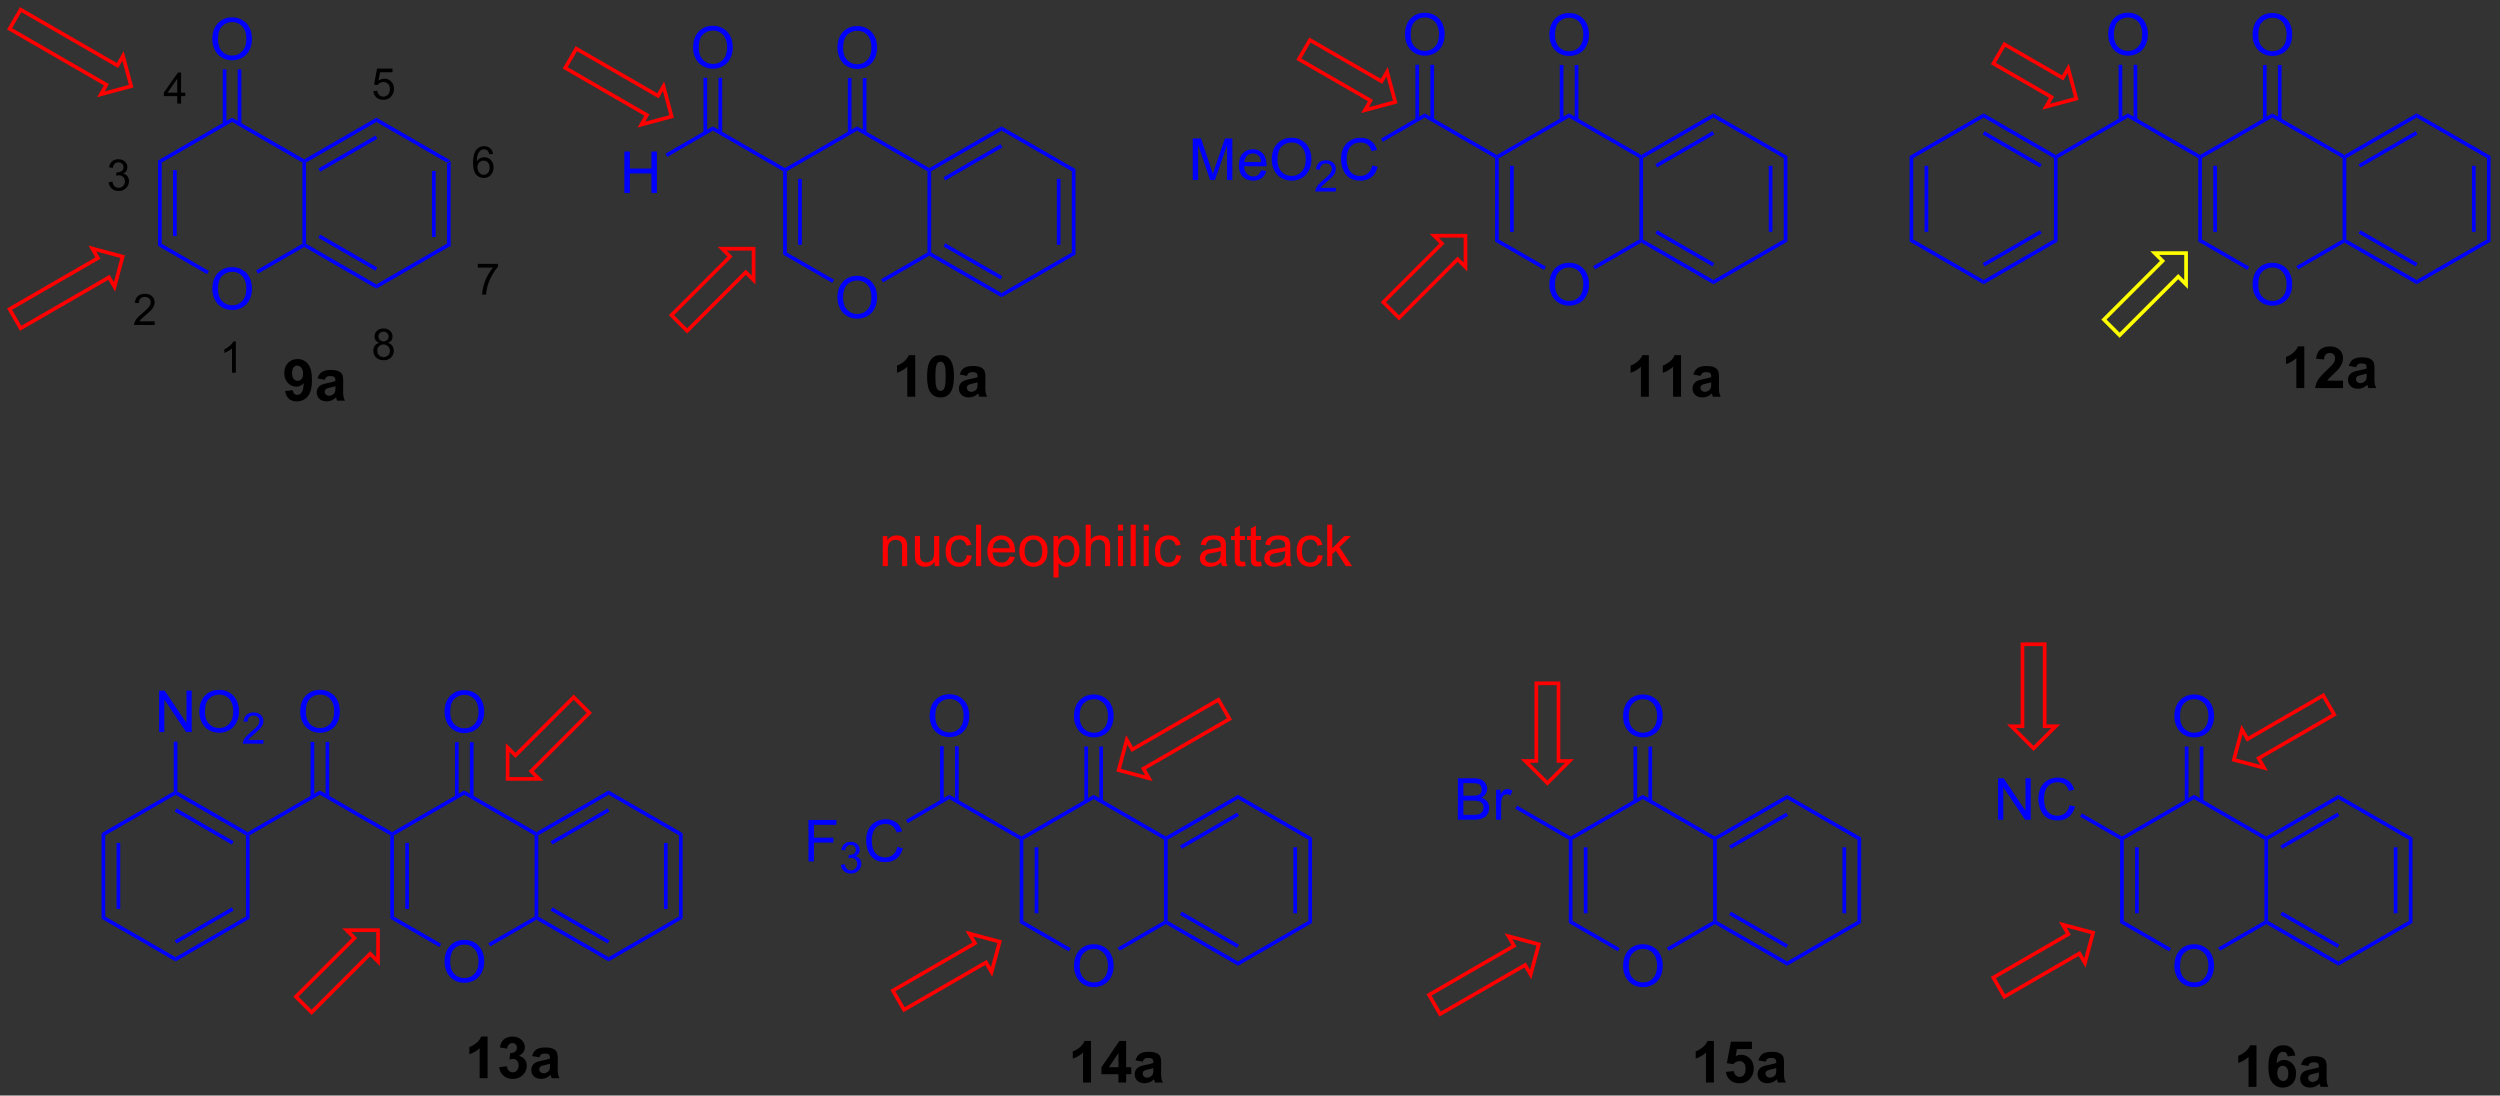 <?xml version="1.0" encoding="UTF-8"?>
<!DOCTYPE svg PUBLIC '-//W3C//DTD SVG 1.0//EN'
          'http://www.w3.org/TR/2001/REC-SVG-20010904/DTD/svg10.dtd'>
<svg stroke-dasharray="none" shape-rendering="auto" xmlns="http://www.w3.org/2000/svg" font-family="'Dialog'" text-rendering="auto" width="947" fill-opacity="1" color-interpolation="auto" color-rendering="auto" preserveAspectRatio="xMidYMid meet" font-size="12px" viewBox="0 0 947 415" fill="black" xmlns:xlink="http://www.w3.org/1999/xlink" stroke="black" image-rendering="auto" stroke-miterlimit="10" stroke-linecap="square" stroke-linejoin="miter" font-style="normal" stroke-width="1" height="415" stroke-dashoffset="0" font-weight="normal" stroke-opacity="1"
><rect x="0" y="0" width="947" height="415" fill="#333333" stroke="none"/><!--Generated by the Batik Graphics2D SVG Generator--><defs id="genericDefs"
  /><g
  ><defs id="defs1"
    ><clipPath clipPathUnits="userSpaceOnUse" id="clipPath1"
      ><path d="M0.845 0.845 L355.634 0.845 L355.634 156.329 L0.845 156.329 L0.845 0.845 Z"
      /></clipPath
      ><clipPath clipPathUnits="userSpaceOnUse" id="clipPath2"
      ><path d="M14.973 260.725 L14.973 411.885 L359.897 411.885 L359.897 260.725 Z"
      /></clipPath
    ></defs
    ><g fill="blue" transform="scale(2.667,2.667) translate(-0.845,-0.845) matrix(1.029,0,0,1.029,-14.556,-267.336)" stroke="blue"
    ><path d="M76.664 283.167 L77.174 282.873 L77.174 294.676 L76.664 294.381 ZM74.592 284.216 L74.592 293.332 L75.103 293.332 L75.103 284.216 Z" stroke="none" clip-path="url(#clipPath2)"
    /></g
    ><g fill="blue" transform="matrix(2.743,0,0,2.743,-41.069,-715.151)" stroke="blue"
    ><path d="M76.664 294.381 L77.174 294.676 L66.952 300.577 L66.952 299.988 Z" stroke="none" clip-path="url(#clipPath2)"
    /></g
    ><g fill="blue" transform="matrix(2.743,0,0,2.743,-41.069,-715.151)" stroke="blue"
    ><path d="M66.952 299.988 L66.952 300.577 L56.986 294.823 L56.986 294.528 L57.241 294.381 ZM67.08 297.67 L59.185 293.111 L58.929 293.553 L66.825 298.112 Z" stroke="none" clip-path="url(#clipPath2)"
    /></g
    ><g fill="blue" transform="matrix(2.743,0,0,2.743,-41.069,-715.151)" stroke="blue"
    ><path d="M57.241 294.381 L56.986 294.528 L56.73 294.381 L56.73 283.167 L56.986 283.02 L57.241 283.167 Z" stroke="none" clip-path="url(#clipPath2)"
    /></g
    ><g fill="blue" transform="matrix(2.743,0,0,2.743,-41.069,-715.151)" stroke="blue"
    ><path d="M57.241 283.167 L56.986 283.02 L56.986 282.725 L66.952 276.971 L66.952 277.56 ZM59.185 284.437 L67.08 279.878 L66.825 279.437 L58.929 283.995 Z" stroke="none" clip-path="url(#clipPath2)"
    /></g
    ><g fill="blue" transform="matrix(2.743,0,0,2.743,-41.069,-715.151)" stroke="blue"
    ><path d="M66.952 277.56 L66.952 276.971 L77.174 282.873 L76.664 283.167 Z" stroke="none" clip-path="url(#clipPath2)"
    /></g
    ><g fill="blue" transform="matrix(2.743,0,0,2.743,-41.069,-715.151)" stroke="blue"
    ><path d="M44.295 300.644 Q44.295 299.217 45.061 298.412 Q45.827 297.605 47.038 297.605 Q47.829 297.605 48.465 297.985 Q49.103 298.363 49.436 299.04 Q49.772 299.717 49.772 300.576 Q49.772 301.448 49.42 302.136 Q49.069 302.823 48.423 303.178 Q47.78 303.532 47.032 303.532 Q46.225 303.532 45.587 303.141 Q44.952 302.748 44.623 302.073 Q44.295 301.396 44.295 300.644 ZM45.077 300.654 Q45.077 301.691 45.631 302.287 Q46.189 302.881 47.03 302.881 Q47.884 302.881 48.436 302.279 Q48.991 301.678 48.991 300.573 Q48.991 299.873 48.754 299.352 Q48.517 298.831 48.061 298.545 Q47.608 298.256 47.04 298.256 Q46.236 298.256 45.655 298.81 Q45.077 299.363 45.077 300.654 Z" stroke="none" clip-path="url(#clipPath2)"
    /></g
    ><g fill="blue" transform="matrix(2.743,0,0,2.743,-41.069,-715.151)" stroke="blue"
    ><path d="M56.73 294.381 L56.986 294.528 L56.986 294.823 L50.595 298.512 L50.34 298.07 Z" stroke="none" clip-path="url(#clipPath2)"
    /></g
    ><g fill="blue" transform="matrix(2.743,0,0,2.743,-41.069,-715.151)" stroke="blue"
    ><path d="M43.829 298.147 L43.574 298.589 L36.797 294.676 L37.307 294.381 Z" stroke="none" clip-path="url(#clipPath2)"
    /></g
    ><g fill="blue" transform="matrix(2.743,0,0,2.743,-41.069,-715.151)" stroke="blue"
    ><path d="M37.307 294.381 L36.797 294.676 L36.797 282.873 L37.307 283.167 ZM39.379 293.332 L39.379 284.216 L38.868 284.216 L38.868 293.332 Z" stroke="none" clip-path="url(#clipPath2)"
    /></g
    ><g fill="blue" transform="matrix(2.743,0,0,2.743,-41.069,-715.151)" stroke="blue"
    ><path d="M37.307 283.167 L36.797 282.873 L47.019 276.971 L47.019 277.56 Z" stroke="none" clip-path="url(#clipPath2)"
    /></g
    ><g fill="blue" transform="matrix(2.743,0,0,2.743,-41.069,-715.151)" stroke="blue"
    ><path d="M47.019 277.56 L47.019 276.971 L56.986 282.725 L56.986 283.02 L56.73 283.167 Z" stroke="none" clip-path="url(#clipPath2)"
    /></g
    ><g fill="blue" transform="matrix(2.743,0,0,2.743,-41.069,-715.151)" stroke="blue"
    ><path d="M44.295 266.156 Q44.295 264.729 45.061 263.925 Q45.827 263.117 47.038 263.117 Q47.829 263.117 48.465 263.498 Q49.103 263.875 49.436 264.552 Q49.772 265.229 49.772 266.089 Q49.772 266.961 49.42 267.649 Q49.069 268.336 48.423 268.69 Q47.78 269.045 47.032 269.045 Q46.225 269.045 45.587 268.654 Q44.952 268.261 44.623 267.586 Q44.295 266.909 44.295 266.156 ZM45.077 266.167 Q45.077 267.203 45.631 267.8 Q46.189 268.393 47.03 268.393 Q47.884 268.393 48.436 267.792 Q48.991 267.19 48.991 266.086 Q48.991 265.386 48.754 264.865 Q48.517 264.344 48.061 264.058 Q47.608 263.768 47.04 263.768 Q46.236 263.768 45.655 264.323 Q45.077 264.875 45.077 266.167 Z" stroke="none" clip-path="url(#clipPath2)"
    /></g
    ><g fill="blue" transform="matrix(2.743,0,0,2.743,-41.069,-715.151)" stroke="blue"
    ><path d="M48.306 277.861 L48.306 270.302 L47.796 270.302 L47.796 277.861 ZM46.242 277.861 L46.242 270.302 L45.731 270.302 L45.731 277.861 Z" stroke="none" clip-path="url(#clipPath2)"
    /></g
    ><g fill="red" stroke-width="0.51" transform="matrix(2.743,0,0,2.743,-41.069,-715.151)" stroke-linecap="butt" stroke="red"
    ><path fill="none" d="M16.294 303.405 L17.824 306.056 L30.02 299.015 L30.785 300.34 L31.905 296.158 L27.724 295.038 L28.489 296.363 Z" clip-path="url(#clipPath2)"
    /></g
    ><g fill="red" stroke-width="0.51" transform="matrix(2.743,0,0,2.743,-41.069,-715.151)" stroke-linecap="butt" stroke="red"
    ><path fill="none" d="M17.824 262.045 L16.294 264.697 L29.667 272.418 L28.902 273.744 L33.084 272.623 L31.963 268.441 L31.198 269.767 Z" clip-path="url(#clipPath2)"
    /></g
    ><g fill="red" transform="matrix(2.743,0,0,2.743,-41.069,-715.151)" stroke="red"
    ><path d="M136.88 338.897 L136.88 334.748 L137.513 334.748 L137.513 335.337 Q137.969 334.654 138.833 334.654 Q139.208 334.654 139.521 334.79 Q139.836 334.923 139.992 335.141 Q140.148 335.36 140.211 335.662 Q140.25 335.858 140.25 336.344 L140.25 338.897 L139.547 338.897 L139.547 336.373 Q139.547 335.943 139.463 335.73 Q139.383 335.516 139.174 335.391 Q138.966 335.264 138.685 335.264 Q138.234 335.264 137.909 335.55 Q137.583 335.834 137.583 336.631 L137.583 338.897 L136.88 338.897 ZM144.048 338.897 L144.048 338.287 Q143.564 338.99 142.73 338.99 Q142.363 338.99 142.045 338.85 Q141.728 338.709 141.571 338.496 Q141.418 338.282 141.355 337.975 Q141.314 337.766 141.314 337.318 L141.314 334.748 L142.017 334.748 L142.017 337.048 Q142.017 337.6 142.058 337.79 Q142.126 338.068 142.34 338.227 Q142.556 338.384 142.871 338.384 Q143.189 338.384 143.465 338.222 Q143.743 338.061 143.858 337.782 Q143.972 337.501 143.972 336.969 L143.972 334.748 L144.676 334.748 L144.676 338.897 L144.048 338.897 ZM148.484 337.376 L149.177 337.467 Q149.062 338.18 148.596 338.587 Q148.13 338.99 147.45 338.99 Q146.599 338.99 146.081 338.433 Q145.562 337.876 145.562 336.837 Q145.562 336.165 145.784 335.662 Q146.008 335.157 146.463 334.907 Q146.919 334.654 147.453 334.654 Q148.13 334.654 148.56 334.996 Q148.989 335.337 149.109 335.967 L148.427 336.071 Q148.328 335.654 148.081 335.443 Q147.833 335.233 147.482 335.233 Q146.95 335.233 146.617 335.613 Q146.286 335.993 146.286 336.818 Q146.286 337.654 146.607 338.035 Q146.927 338.412 147.442 338.412 Q147.857 338.412 148.133 338.16 Q148.411 337.904 148.484 337.376 ZM149.763 338.897 L149.763 333.17 L150.466 333.17 L150.466 338.897 L149.763 338.897 ZM154.394 337.561 L155.121 337.649 Q154.949 338.287 154.483 338.639 Q154.019 338.99 153.298 338.99 Q152.387 338.99 151.853 338.43 Q151.321 337.868 151.321 336.858 Q151.321 335.811 151.861 335.233 Q152.4 334.654 153.259 334.654 Q154.09 334.654 154.616 335.222 Q155.144 335.787 155.144 336.813 Q155.144 336.876 155.142 337.001 L152.048 337.001 Q152.087 337.686 152.433 338.05 Q152.782 338.412 153.301 338.412 Q153.689 338.412 153.962 338.209 Q154.236 338.006 154.394 337.561 ZM152.087 336.423 L154.402 336.423 Q154.355 335.899 154.137 335.639 Q153.801 335.233 153.267 335.233 Q152.782 335.233 152.452 335.558 Q152.121 335.881 152.087 336.423 ZM155.742 336.821 Q155.742 335.67 156.383 335.115 Q156.919 334.654 157.687 334.654 Q158.544 334.654 159.086 335.214 Q159.63 335.774 159.63 336.764 Q159.63 337.563 159.388 338.024 Q159.148 338.483 158.69 338.738 Q158.232 338.99 157.687 338.99 Q156.817 338.99 156.279 338.433 Q155.742 337.873 155.742 336.821 ZM156.466 336.821 Q156.466 337.618 156.812 338.016 Q157.161 338.412 157.687 338.412 Q158.211 338.412 158.557 338.014 Q158.906 337.615 158.906 336.798 Q158.906 336.029 158.557 335.634 Q158.208 335.235 157.687 335.235 Q157.161 335.235 156.812 335.631 Q156.466 336.024 156.466 336.821 ZM160.454 340.488 L160.454 334.748 L161.095 334.748 L161.095 335.287 Q161.321 334.969 161.605 334.813 Q161.892 334.654 162.298 334.654 Q162.829 334.654 163.236 334.928 Q163.642 335.201 163.847 335.699 Q164.056 336.196 164.056 336.79 Q164.056 337.428 163.827 337.938 Q163.597 338.446 163.163 338.719 Q162.728 338.99 162.246 338.99 Q161.894 338.99 161.616 338.842 Q161.337 338.693 161.157 338.467 L161.157 340.488 L160.454 340.488 ZM161.09 336.844 Q161.09 337.647 161.413 338.029 Q161.738 338.412 162.199 338.412 Q162.668 338.412 163.001 338.016 Q163.337 337.618 163.337 336.787 Q163.337 335.993 163.009 335.6 Q162.683 335.204 162.23 335.204 Q161.782 335.204 161.436 335.626 Q161.09 336.045 161.09 336.844 ZM164.904 338.897 L164.904 333.17 L165.607 333.17 L165.607 335.225 Q166.099 334.654 166.849 334.654 Q167.31 334.654 167.648 334.837 Q167.989 335.016 168.135 335.337 Q168.281 335.657 168.281 336.266 L168.281 338.897 L167.578 338.897 L167.578 336.266 Q167.578 335.74 167.349 335.501 Q167.122 335.259 166.703 335.259 Q166.391 335.259 166.114 335.423 Q165.841 335.584 165.724 335.863 Q165.607 336.139 165.607 336.626 L165.607 338.897 L164.904 338.897 ZM169.355 333.977 L169.355 333.17 L170.058 333.17 L170.058 333.977 L169.355 333.977 ZM169.355 338.897 L169.355 334.748 L170.058 334.748 L170.058 338.897 L169.355 338.897 ZM171.114 338.897 L171.114 333.17 L171.817 333.17 L171.817 338.897 L171.114 338.897 ZM172.91 333.977 L172.91 333.17 L173.613 333.17 L173.613 333.977 L172.91 333.977 ZM172.91 338.897 L172.91 334.748 L173.613 334.748 L173.613 338.897 L172.91 338.897 ZM177.391 337.376 L178.083 337.467 Q177.969 338.18 177.502 338.587 Q177.036 338.99 176.357 338.99 Q175.505 338.99 174.987 338.433 Q174.469 337.876 174.469 336.837 Q174.469 336.165 174.69 335.662 Q174.914 335.157 175.37 334.907 Q175.825 334.654 176.359 334.654 Q177.036 334.654 177.466 334.996 Q177.896 335.337 178.016 335.967 L177.333 336.071 Q177.234 335.654 176.987 335.443 Q176.739 335.233 176.388 335.233 Q175.857 335.233 175.523 335.613 Q175.192 335.993 175.192 336.818 Q175.192 337.654 175.513 338.035 Q175.833 338.412 176.349 338.412 Q176.763 338.412 177.039 338.16 Q177.317 337.904 177.391 337.376 ZM183.613 338.384 Q183.222 338.717 182.861 338.855 Q182.501 338.99 182.087 338.99 Q181.402 338.99 181.035 338.657 Q180.668 338.321 180.668 337.803 Q180.668 337.498 180.806 337.246 Q180.946 336.993 181.17 336.842 Q181.394 336.688 181.676 336.61 Q181.884 336.555 182.301 336.506 Q183.152 336.404 183.556 336.264 Q183.558 336.118 183.558 336.079 Q183.558 335.649 183.361 335.475 Q183.09 335.235 182.558 335.235 Q182.064 335.235 181.827 335.41 Q181.59 335.584 181.478 336.024 L180.79 335.93 Q180.884 335.49 181.097 335.219 Q181.314 334.946 181.72 334.8 Q182.126 334.654 182.66 334.654 Q183.191 334.654 183.522 334.779 Q183.855 334.904 184.012 335.094 Q184.168 335.282 184.23 335.571 Q184.267 335.751 184.267 336.219 L184.267 337.157 Q184.267 338.139 184.311 338.399 Q184.355 338.657 184.488 338.897 L183.754 338.897 Q183.644 338.678 183.613 338.384 ZM183.556 336.813 Q183.173 336.969 182.407 337.079 Q181.972 337.141 181.793 337.219 Q181.613 337.298 181.514 337.449 Q181.418 337.6 181.418 337.782 Q181.418 338.063 181.631 338.251 Q181.845 338.438 182.254 338.438 Q182.66 338.438 182.975 338.261 Q183.293 338.084 183.441 337.774 Q183.556 337.537 183.556 337.071 L183.556 336.813 ZM186.891 338.266 L186.992 338.889 Q186.695 338.951 186.461 338.951 Q186.078 338.951 185.867 338.832 Q185.656 338.709 185.57 338.511 Q185.484 338.313 185.484 337.68 L185.484 335.295 L184.969 335.295 L184.969 334.748 L185.484 334.748 L185.484 333.719 L186.185 333.298 L186.185 334.748 L186.891 334.748 L186.891 335.295 L186.185 335.295 L186.185 337.719 Q186.185 338.022 186.221 338.108 Q186.258 338.193 186.341 338.246 Q186.427 338.295 186.583 338.295 Q186.7 338.295 186.891 338.266 ZM189.113 338.266 L189.215 338.889 Q188.918 338.951 188.683 338.951 Q188.301 338.951 188.09 338.832 Q187.879 338.709 187.793 338.511 Q187.707 338.313 187.707 337.68 L187.707 335.295 L187.191 335.295 L187.191 334.748 L187.707 334.748 L187.707 333.719 L188.407 333.298 L188.407 334.748 L189.113 334.748 L189.113 335.295 L188.407 335.295 L188.407 337.719 Q188.407 338.022 188.444 338.108 Q188.48 338.193 188.564 338.246 Q188.65 338.295 188.806 338.295 Q188.923 338.295 189.113 338.266 ZM192.508 338.384 Q192.117 338.717 191.755 338.855 Q191.396 338.99 190.982 338.99 Q190.297 338.99 189.929 338.657 Q189.562 338.321 189.562 337.803 Q189.562 337.498 189.7 337.246 Q189.841 336.993 190.065 336.842 Q190.289 336.688 190.57 336.61 Q190.779 336.555 191.195 336.506 Q192.047 336.404 192.45 336.264 Q192.453 336.118 192.453 336.079 Q192.453 335.649 192.255 335.475 Q191.984 335.235 191.453 335.235 Q190.958 335.235 190.721 335.41 Q190.484 335.584 190.372 336.024 L189.685 335.93 Q189.779 335.49 189.992 335.219 Q190.208 334.946 190.614 334.8 Q191.021 334.654 191.554 334.654 Q192.086 334.654 192.417 334.779 Q192.75 334.904 192.906 335.094 Q193.062 335.282 193.125 335.571 Q193.161 335.751 193.161 336.219 L193.161 337.157 Q193.161 338.139 193.206 338.399 Q193.25 338.657 193.383 338.897 L192.648 338.897 Q192.539 338.678 192.508 338.384 ZM192.45 336.813 Q192.067 336.969 191.302 337.079 Q190.867 337.141 190.687 337.219 Q190.508 337.298 190.409 337.449 Q190.312 337.6 190.312 337.782 Q190.312 338.063 190.526 338.251 Q190.739 338.438 191.148 338.438 Q191.554 338.438 191.87 338.261 Q192.187 338.084 192.336 337.774 Q192.45 337.537 192.45 337.071 L192.45 336.813 ZM196.957 337.376 L197.65 337.467 Q197.535 338.18 197.069 338.587 Q196.603 338.99 195.923 338.99 Q195.071 338.99 194.553 338.433 Q194.035 337.876 194.035 336.837 Q194.035 336.165 194.256 335.662 Q194.48 335.157 194.936 334.907 Q195.392 334.654 195.926 334.654 Q196.603 334.654 197.032 334.996 Q197.462 335.337 197.582 335.967 L196.9 336.071 Q196.801 335.654 196.553 335.443 Q196.306 335.233 195.954 335.233 Q195.423 335.233 195.09 335.613 Q194.759 335.993 194.759 336.818 Q194.759 337.654 195.079 338.035 Q195.4 338.412 195.915 338.412 Q196.329 338.412 196.605 338.16 Q196.884 337.904 196.957 337.376 ZM198.254 338.897 L198.254 333.17 L198.957 333.17 L198.957 336.436 L200.621 334.748 L201.532 334.748 L199.946 336.287 L201.691 338.897 L200.824 338.897 L199.454 336.774 L198.957 337.251 L198.957 338.897 L198.254 338.897 Z" stroke="none" clip-path="url(#clipPath2)"
    /></g
    ><g fill="blue" transform="matrix(2.743,0,0,2.743,-41.069,-715.151)" stroke="blue"
    ><path d="M162.989 284.366 L163.499 284.071 L163.499 295.875 L162.989 295.58 ZM160.917 285.415 L160.917 294.531 L161.428 294.531 L161.428 285.415 Z" stroke="none" clip-path="url(#clipPath2)"
    /></g
    ><g fill="blue" transform="matrix(2.743,0,0,2.743,-41.069,-715.151)" stroke="blue"
    ><path d="M162.989 295.58 L163.499 295.875 L153.277 301.776 L153.277 301.187 Z" stroke="none" clip-path="url(#clipPath2)"
    /></g
    ><g fill="blue" transform="matrix(2.743,0,0,2.743,-41.069,-715.151)" stroke="blue"
    ><path d="M153.277 301.187 L153.277 301.776 L143.31 296.022 L143.31 295.727 L143.566 295.58 ZM153.405 298.869 L145.51 294.31 L145.255 294.752 L153.15 299.31 Z" stroke="none" clip-path="url(#clipPath2)"
    /></g
    ><g fill="blue" transform="matrix(2.743,0,0,2.743,-41.069,-715.151)" stroke="blue"
    ><path d="M143.566 295.58 L143.31 295.727 L143.055 295.58 L143.055 284.366 L143.31 284.219 L143.566 284.366 Z" stroke="none" clip-path="url(#clipPath2)"
    /></g
    ><g fill="blue" transform="matrix(2.743,0,0,2.743,-41.069,-715.151)" stroke="blue"
    ><path d="M143.566 284.366 L143.31 284.219 L143.31 283.924 L153.277 278.17 L153.277 278.759 ZM145.51 285.635 L153.405 281.077 L153.15 280.635 L145.255 285.194 Z" stroke="none" clip-path="url(#clipPath2)"
    /></g
    ><g fill="blue" transform="matrix(2.743,0,0,2.743,-41.069,-715.151)" stroke="blue"
    ><path d="M153.277 278.759 L153.277 278.17 L163.499 284.071 L162.989 284.366 Z" stroke="none" clip-path="url(#clipPath2)"
    /></g
    ><g fill="blue" transform="matrix(2.743,0,0,2.743,-41.069,-715.151)" stroke="blue"
    ><path d="M130.62 301.842 Q130.62 300.415 131.386 299.611 Q132.152 298.803 133.363 298.803 Q134.154 298.803 134.79 299.184 Q135.428 299.561 135.761 300.238 Q136.097 300.915 136.097 301.775 Q136.097 302.647 135.745 303.335 Q135.394 304.022 134.748 304.376 Q134.105 304.731 133.357 304.731 Q132.55 304.731 131.912 304.34 Q131.277 303.947 130.948 303.272 Q130.62 302.595 130.62 301.842 ZM131.402 301.853 Q131.402 302.889 131.956 303.486 Q132.514 304.079 133.355 304.079 Q134.209 304.079 134.761 303.478 Q135.316 302.876 135.316 301.772 Q135.316 301.072 135.079 300.551 Q134.842 300.03 134.386 299.744 Q133.933 299.454 133.365 299.454 Q132.56 299.454 131.98 300.009 Q131.402 300.561 131.402 301.853 Z" stroke="none" clip-path="url(#clipPath2)"
    /></g
    ><g fill="blue" transform="matrix(2.743,0,0,2.743,-41.069,-715.151)" stroke="blue"
    ><path d="M143.055 295.58 L143.31 295.727 L143.31 296.022 L136.921 299.711 L136.665 299.269 Z" stroke="none" clip-path="url(#clipPath2)"
    /></g
    ><g fill="blue" transform="matrix(2.743,0,0,2.743,-41.069,-715.151)" stroke="blue"
    ><path d="M130.154 299.345 L129.899 299.787 L123.122 295.875 L123.632 295.58 Z" stroke="none" clip-path="url(#clipPath2)"
    /></g
    ><g fill="blue" transform="matrix(2.743,0,0,2.743,-41.069,-715.151)" stroke="blue"
    ><path d="M123.632 295.58 L123.122 295.875 L123.122 284.366 L123.377 284.219 L123.632 284.366 ZM125.704 294.531 L125.704 285.415 L125.193 285.415 L125.193 294.531 Z" stroke="none" clip-path="url(#clipPath2)"
    /></g
    ><g fill="blue" transform="matrix(2.743,0,0,2.743,-41.069,-715.151)" stroke="blue"
    ><path d="M123.632 284.366 L123.377 284.219 L123.377 283.924 L133.344 278.17 L133.344 278.759 Z" stroke="none" clip-path="url(#clipPath2)"
    /></g
    ><g fill="blue" transform="matrix(2.743,0,0,2.743,-41.069,-715.151)" stroke="blue"
    ><path d="M133.344 278.759 L133.344 278.17 L143.31 283.924 L143.31 284.219 L143.055 284.366 Z" stroke="none" clip-path="url(#clipPath2)"
    /></g
    ><g fill="blue" transform="matrix(2.743,0,0,2.743,-41.069,-715.151)" stroke="blue"
    ><path d="M130.62 267.355 Q130.62 265.928 131.386 265.123 Q132.152 264.316 133.363 264.316 Q134.154 264.316 134.79 264.696 Q135.428 265.074 135.761 265.751 Q136.097 266.428 136.097 267.288 Q136.097 268.16 135.745 268.847 Q135.394 269.535 134.748 269.889 Q134.105 270.243 133.357 270.243 Q132.55 270.243 131.912 269.853 Q131.277 269.459 130.948 268.785 Q130.62 268.108 130.62 267.355 ZM131.402 267.366 Q131.402 268.402 131.956 268.998 Q132.514 269.592 133.355 269.592 Q134.209 269.592 134.761 268.991 Q135.316 268.389 135.316 267.285 Q135.316 266.584 135.079 266.064 Q134.842 265.543 134.386 265.256 Q133.933 264.967 133.365 264.967 Q132.56 264.967 131.98 265.522 Q131.402 266.074 131.402 267.366 Z" stroke="none" clip-path="url(#clipPath2)"
    /></g
    ><g fill="blue" transform="matrix(2.743,0,0,2.743,-41.069,-715.151)" stroke="blue"
    ><path d="M134.631 279.06 L134.631 271.5 L134.121 271.5 L134.121 279.06 ZM132.567 279.06 L132.567 271.5 L132.056 271.5 L132.056 279.06 Z" stroke="none" clip-path="url(#clipPath2)"
    /></g
    ><g fill="blue" transform="matrix(2.743,0,0,2.743,-41.069,-715.151)" stroke="blue"
    ><path d="M123.377 283.924 L123.377 284.219 L123.122 284.366 L113.41 278.759 L113.41 278.17 Z" stroke="none" clip-path="url(#clipPath2)"
    /></g
    ><g fill="blue" transform="matrix(2.743,0,0,2.743,-41.069,-715.151)" stroke="blue"
    ><path d="M110.687 267.317 Q110.687 265.889 111.452 265.085 Q112.218 264.277 113.429 264.277 Q114.221 264.277 114.856 264.658 Q115.494 265.035 115.827 265.712 Q116.163 266.389 116.163 267.249 Q116.163 268.121 115.812 268.809 Q115.46 269.496 114.814 269.85 Q114.171 270.205 113.424 270.205 Q112.617 270.205 111.978 269.814 Q111.343 269.421 111.015 268.746 Q110.687 268.069 110.687 267.317 ZM111.468 267.327 Q111.468 268.363 112.023 268.96 Q112.58 269.553 113.421 269.553 Q114.275 269.553 114.827 268.952 Q115.382 268.35 115.382 267.246 Q115.382 266.546 115.145 266.025 Q114.908 265.504 114.452 265.218 Q113.999 264.928 113.432 264.928 Q112.627 264.928 112.046 265.483 Q111.468 266.035 111.468 267.327 Z" stroke="none" clip-path="url(#clipPath2)"
    /></g
    ><g fill="blue" transform="matrix(2.743,0,0,2.743,-41.069,-715.151)" stroke="blue"
    ><path d="M114.701 279.062 L114.701 271.462 L114.191 271.462 L114.191 279.062 ZM112.629 279.062 L112.629 271.462 L112.119 271.462 L112.119 279.062 Z" stroke="none" clip-path="url(#clipPath2)"
    /></g
    ><g fill="blue" transform="matrix(2.743,0,0,2.743,-41.069,-715.151)" stroke="blue"
    ><path d="M101.195 287.369 L101.195 281.642 L101.953 281.642 L101.953 283.994 L104.93 283.994 L104.93 281.642 L105.688 281.642 L105.688 287.369 L104.93 287.369 L104.93 284.668 L101.953 284.668 L101.953 287.369 L101.195 287.369 Z" stroke="none" clip-path="url(#clipPath2)"
    /></g
    ><g fill="blue" transform="matrix(2.743,0,0,2.743,-41.069,-715.151)" stroke="blue"
    ><path d="M113.41 278.17 L113.41 278.759 L107.127 282.387 L106.872 281.945 Z" stroke="none" clip-path="url(#clipPath2)"
    /></g
    ><g transform="matrix(2.743,0,0,2.743,-41.069,-715.151)"
    ><path d="M141.36 315.508 L140.263 315.508 L140.263 311.37 Q139.662 311.932 138.844 312.203 L138.844 311.206 Q139.274 311.065 139.776 310.674 Q140.282 310.281 140.469 309.758 L141.36 309.758 L141.36 315.508 ZM144.856 309.758 Q145.689 309.758 146.158 310.351 Q146.715 311.055 146.715 312.682 Q146.715 314.307 146.153 315.018 Q145.689 315.607 144.856 315.607 Q144.02 315.607 143.507 314.963 Q142.997 314.32 142.997 312.672 Q142.997 311.055 143.559 310.344 Q144.025 309.758 144.856 309.758 ZM144.856 310.666 Q144.658 310.666 144.502 310.794 Q144.345 310.922 144.26 311.25 Q144.145 311.674 144.145 312.682 Q144.145 313.69 144.247 314.068 Q144.348 314.445 144.502 314.57 Q144.658 314.695 144.856 314.695 Q145.056 314.695 145.213 314.568 Q145.369 314.44 145.455 314.112 Q145.567 313.69 145.567 312.682 Q145.567 311.674 145.465 311.299 Q145.364 310.922 145.21 310.794 Q145.056 310.666 144.856 310.666 ZM148.506 312.625 L147.508 312.445 Q147.678 311.844 148.086 311.555 Q148.498 311.265 149.305 311.265 Q150.04 311.265 150.399 311.44 Q150.758 311.612 150.904 311.88 Q151.053 312.148 151.053 312.862 L151.04 314.143 Q151.04 314.69 151.092 314.95 Q151.146 315.211 151.29 315.508 L150.204 315.508 Q150.162 315.398 150.099 315.182 Q150.071 315.086 150.06 315.055 Q149.779 315.328 149.459 315.466 Q149.138 315.601 148.774 315.601 Q148.133 315.601 147.763 315.255 Q147.396 314.906 147.396 314.375 Q147.396 314.023 147.563 313.747 Q147.732 313.471 148.034 313.325 Q148.336 313.18 148.907 313.07 Q149.678 312.924 149.974 312.799 L149.974 312.69 Q149.974 312.375 149.818 312.24 Q149.662 312.104 149.227 312.104 Q148.935 312.104 148.771 312.221 Q148.607 312.336 148.506 312.625 ZM149.974 313.515 Q149.763 313.586 149.305 313.685 Q148.849 313.781 148.709 313.875 Q148.493 314.026 148.493 314.26 Q148.493 314.492 148.665 314.661 Q148.836 314.828 149.102 314.828 Q149.399 314.828 149.67 314.633 Q149.868 314.484 149.93 314.268 Q149.974 314.127 149.974 313.734 L149.974 313.515 Z" stroke="none" clip-path="url(#clipPath2)"
    /></g
    ><g fill="blue" transform="matrix(2.743,0,0,2.743,-41.069,-715.151)" stroke="blue"
    ><path d="M358.414 282.568 L358.925 282.273 L358.925 294.076 L358.414 293.782 ZM356.343 283.616 L356.343 292.733 L356.853 292.733 L356.853 283.616 Z" stroke="none" clip-path="url(#clipPath2)"
    /></g
    ><g fill="blue" transform="matrix(2.743,0,0,2.743,-41.069,-715.151)" stroke="blue"
    ><path d="M358.414 293.782 L358.925 294.076 L348.703 299.978 L348.703 299.389 Z" stroke="none" clip-path="url(#clipPath2)"
    /></g
    ><g fill="blue" transform="matrix(2.743,0,0,2.743,-41.069,-715.151)" stroke="blue"
    ><path d="M348.703 299.389 L348.703 299.978 L338.736 294.224 L338.736 293.929 L338.991 293.782 ZM348.83 297.07 L340.935 292.512 L340.68 292.954 L348.575 297.512 Z" stroke="none" clip-path="url(#clipPath2)"
    /></g
    ><g fill="blue" transform="matrix(2.743,0,0,2.743,-41.069,-715.151)" stroke="blue"
    ><path d="M338.991 293.782 L338.736 293.929 L338.481 293.782 L338.481 282.568 L338.736 282.42 L338.991 282.568 Z" stroke="none" clip-path="url(#clipPath2)"
    /></g
    ><g fill="blue" transform="matrix(2.743,0,0,2.743,-41.069,-715.151)" stroke="blue"
    ><path d="M338.991 282.568 L338.736 282.42 L338.736 282.126 L348.703 276.371 L348.703 276.961 ZM340.935 283.837 L348.83 279.279 L348.575 278.837 L340.68 283.395 Z" stroke="none" clip-path="url(#clipPath2)"
    /></g
    ><g fill="blue" transform="matrix(2.743,0,0,2.743,-41.069,-715.151)" stroke="blue"
    ><path d="M348.703 276.961 L348.703 276.371 L358.925 282.273 L358.414 282.568 Z" stroke="none" clip-path="url(#clipPath2)"
    /></g
    ><g fill="blue" transform="matrix(2.743,0,0,2.743,-41.069,-715.151)" stroke="blue"
    ><path d="M326.046 300.044 Q326.046 298.617 326.811 297.813 Q327.577 297.005 328.788 297.005 Q329.58 297.005 330.215 297.385 Q330.853 297.763 331.186 298.44 Q331.522 299.117 331.522 299.977 Q331.522 300.849 331.171 301.536 Q330.819 302.224 330.173 302.578 Q329.53 302.932 328.783 302.932 Q327.975 302.932 327.337 302.542 Q326.702 302.149 326.374 301.474 Q326.046 300.797 326.046 300.044 ZM326.827 300.055 Q326.827 301.091 327.382 301.688 Q327.939 302.281 328.78 302.281 Q329.634 302.281 330.186 301.68 Q330.741 301.078 330.741 299.974 Q330.741 299.274 330.504 298.753 Q330.267 298.232 329.811 297.945 Q329.358 297.656 328.791 297.656 Q327.986 297.656 327.405 298.211 Q326.827 298.763 326.827 300.055 Z" stroke="none" clip-path="url(#clipPath2)"
    /></g
    ><g fill="blue" transform="matrix(2.743,0,0,2.743,-41.069,-715.151)" stroke="blue"
    ><path d="M338.481 293.782 L338.736 293.929 L338.736 294.224 L332.346 297.913 L332.091 297.471 Z" stroke="none" clip-path="url(#clipPath2)"
    /></g
    ><g fill="blue" transform="matrix(2.743,0,0,2.743,-41.069,-715.151)" stroke="blue"
    ><path d="M325.579 297.547 L325.324 297.989 L318.547 294.076 L319.057 293.782 Z" stroke="none" clip-path="url(#clipPath2)"
    /></g
    ><g fill="blue" transform="matrix(2.743,0,0,2.743,-41.069,-715.151)" stroke="blue"
    ><path d="M319.057 293.782 L318.547 294.076 L318.547 282.568 L318.802 282.42 L319.057 282.568 ZM321.129 292.733 L321.129 283.616 L320.619 283.616 L320.619 292.733 Z" stroke="none" clip-path="url(#clipPath2)"
    /></g
    ><g fill="blue" transform="matrix(2.743,0,0,2.743,-41.069,-715.151)" stroke="blue"
    ><path d="M319.057 282.568 L318.802 282.42 L318.802 282.126 L328.769 276.371 L328.769 276.961 Z" stroke="none" clip-path="url(#clipPath2)"
    /></g
    ><g fill="blue" transform="matrix(2.743,0,0,2.743,-41.069,-715.151)" stroke="blue"
    ><path d="M328.769 276.961 L328.769 276.371 L338.736 282.126 L338.736 282.42 L338.481 282.568 Z" stroke="none" clip-path="url(#clipPath2)"
    /></g
    ><g fill="blue" transform="matrix(2.743,0,0,2.743,-41.069,-715.151)" stroke="blue"
    ><path d="M326.046 265.557 Q326.046 264.13 326.811 263.325 Q327.577 262.518 328.788 262.518 Q329.58 262.518 330.215 262.898 Q330.853 263.276 331.186 263.953 Q331.522 264.63 331.522 265.489 Q331.522 266.362 331.171 267.049 Q330.819 267.737 330.173 268.091 Q329.53 268.445 328.783 268.445 Q327.975 268.445 327.337 268.054 Q326.702 267.661 326.374 266.987 Q326.046 266.31 326.046 265.557 ZM326.827 265.567 Q326.827 266.604 327.382 267.2 Q327.939 267.794 328.78 267.794 Q329.634 267.794 330.186 267.192 Q330.741 266.591 330.741 265.487 Q330.741 264.786 330.504 264.265 Q330.267 263.745 329.811 263.458 Q329.358 263.169 328.791 263.169 Q327.986 263.169 327.405 263.724 Q326.827 264.276 326.827 265.567 Z" stroke="none" clip-path="url(#clipPath2)"
    /></g
    ><g fill="blue" transform="matrix(2.743,0,0,2.743,-41.069,-715.151)" stroke="blue"
    ><path d="M330.056 277.262 L330.056 269.702 L329.546 269.702 L329.546 277.262 ZM327.992 277.262 L327.992 269.702 L327.482 269.702 L327.482 277.262 Z" stroke="none" clip-path="url(#clipPath2)"
    /></g
    ><g fill="blue" transform="matrix(2.743,0,0,2.743,-41.069,-715.151)" stroke="blue"
    ><path d="M318.802 282.126 L318.802 282.42 L318.547 282.568 L308.835 276.961 L308.835 276.371 Z" stroke="none" clip-path="url(#clipPath2)"
    /></g
    ><g fill="blue" transform="matrix(2.743,0,0,2.743,-41.069,-715.151)" stroke="blue"
    ><path d="M306.112 265.518 Q306.112 264.091 306.878 263.287 Q307.643 262.479 308.854 262.479 Q309.646 262.479 310.281 262.86 Q310.919 263.237 311.253 263.914 Q311.589 264.591 311.589 265.451 Q311.589 266.323 311.237 267.01 Q310.886 267.698 310.24 268.052 Q309.596 268.406 308.849 268.406 Q308.042 268.406 307.404 268.016 Q306.768 267.623 306.44 266.948 Q306.112 266.271 306.112 265.518 ZM306.893 265.529 Q306.893 266.565 307.448 267.162 Q308.005 267.755 308.846 267.755 Q309.701 267.755 310.253 267.154 Q310.807 266.552 310.807 265.448 Q310.807 264.748 310.57 264.227 Q310.334 263.706 309.878 263.419 Q309.425 263.13 308.857 263.13 Q308.052 263.13 307.471 263.685 Q306.893 264.237 306.893 265.529 Z" stroke="none" clip-path="url(#clipPath2)"
    /></g
    ><g fill="blue" transform="matrix(2.743,0,0,2.743,-41.069,-715.151)" stroke="blue"
    ><path d="M310.126 277.264 L310.126 269.664 L309.616 269.664 L309.616 277.264 ZM308.055 277.264 L308.055 269.664 L307.545 269.664 L307.545 277.264 Z" stroke="none" clip-path="url(#clipPath2)"
    /></g
    ><g fill="blue" transform="matrix(2.743,0,0,2.743,-41.069,-715.151)" stroke="blue"
    ><path d="M308.835 276.371 L308.835 276.961 L299.124 282.568 L298.869 282.42 L298.869 282.126 Z" stroke="none" clip-path="url(#clipPath2)"
    /></g
    ><g transform="matrix(2.743,0,0,2.743,-41.069,-715.151)"
    ><path d="M333.189 314.309 L332.092 314.309 L332.092 310.171 Q331.491 310.733 330.673 311.004 L330.673 310.007 Q331.103 309.866 331.605 309.476 Q332.111 309.082 332.298 308.559 L333.189 308.559 L333.189 314.309 ZM338.536 313.288 L338.536 314.309 L334.69 314.309 Q334.752 313.731 335.065 313.213 Q335.377 312.694 336.299 311.84 Q337.041 311.147 337.208 310.903 Q337.435 310.562 337.435 310.231 Q337.435 309.864 337.237 309.666 Q337.041 309.468 336.692 309.468 Q336.349 309.468 336.146 309.676 Q335.942 309.882 335.911 310.364 L334.817 310.254 Q334.916 309.348 335.432 308.955 Q335.948 308.559 336.721 308.559 Q337.567 308.559 338.052 309.017 Q338.536 309.473 338.536 310.153 Q338.536 310.538 338.398 310.89 Q338.26 311.239 337.958 311.621 Q337.76 311.874 337.239 312.351 Q336.721 312.827 336.581 312.983 Q336.442 313.14 336.357 313.288 L338.536 313.288 ZM340.334 311.426 L339.337 311.246 Q339.506 310.645 339.915 310.356 Q340.327 310.067 341.134 310.067 Q341.868 310.067 342.228 310.241 Q342.587 310.413 342.733 310.681 Q342.881 310.95 342.881 311.663 L342.868 312.944 Q342.868 313.491 342.92 313.752 Q342.975 314.012 343.118 314.309 L342.032 314.309 Q341.991 314.2 341.928 313.983 Q341.9 313.887 341.889 313.856 Q341.608 314.129 341.288 314.267 Q340.967 314.403 340.603 314.403 Q339.962 314.403 339.592 314.056 Q339.225 313.707 339.225 313.176 Q339.225 312.825 339.392 312.548 Q339.561 312.272 339.863 312.127 Q340.165 311.981 340.736 311.871 Q341.506 311.726 341.803 311.601 L341.803 311.491 Q341.803 311.176 341.647 311.041 Q341.491 310.905 341.056 310.905 Q340.764 310.905 340.6 311.022 Q340.436 311.137 340.334 311.426 ZM341.803 312.317 Q341.592 312.387 341.134 312.486 Q340.678 312.582 340.538 312.676 Q340.321 312.827 340.321 313.062 Q340.321 313.293 340.493 313.463 Q340.665 313.629 340.931 313.629 Q341.228 313.629 341.498 313.434 Q341.696 313.286 341.759 313.069 Q341.803 312.929 341.803 312.536 L341.803 312.317 Z" stroke="none" clip-path="url(#clipPath2)"
    /></g
    ><g fill="blue" transform="matrix(2.743,0,0,2.743,-41.069,-715.151)" stroke="blue"
    ><path d="M298.869 282.126 L298.869 282.42 L298.613 282.568 L288.902 276.961 L288.902 276.371 ZM296.925 283.395 L289.029 278.837 L288.774 279.279 L296.67 283.837 Z" stroke="none" clip-path="url(#clipPath2)"
    /></g
    ><g fill="blue" transform="matrix(2.743,0,0,2.743,-41.069,-715.151)" stroke="blue"
    ><path d="M288.902 276.371 L288.902 276.961 L279.19 282.568 L278.68 282.273 Z" stroke="none" clip-path="url(#clipPath2)"
    /></g
    ><g fill="blue" transform="matrix(2.743,0,0,2.743,-41.069,-715.151)" stroke="blue"
    ><path d="M278.68 282.273 L279.19 282.568 L279.19 293.782 L278.68 294.076 ZM280.752 283.616 L280.752 292.733 L281.262 292.733 L281.262 283.616 Z" stroke="none" clip-path="url(#clipPath2)"
    /></g
    ><g fill="blue" transform="matrix(2.743,0,0,2.743,-41.069,-715.151)" stroke="blue"
    ><path d="M278.68 294.076 L279.19 293.782 L288.902 299.389 L288.902 299.978 Z" stroke="none" clip-path="url(#clipPath2)"
    /></g
    ><g fill="blue" transform="matrix(2.743,0,0,2.743,-41.069,-715.151)" stroke="blue"
    ><path d="M288.902 299.978 L288.902 299.389 L298.613 293.782 L299.124 294.076 ZM289.029 297.512 L296.925 292.954 L296.67 292.512 L288.774 297.07 Z" stroke="none" clip-path="url(#clipPath2)"
    /></g
    ><g fill="blue" transform="matrix(2.743,0,0,2.743,-41.069,-715.151)" stroke="blue"
    ><path d="M299.124 294.076 L298.613 293.782 L298.613 282.568 L298.869 282.42 L299.124 282.568 Z" stroke="none" clip-path="url(#clipPath2)"
    /></g
    ><g fill="blue" transform="matrix(2.743,0,0,2.743,-41.069,-715.151)" stroke="blue"
    ><path d="M108.731 376.076 L109.242 375.781 L109.242 387.584 L108.731 387.29 ZM106.66 377.124 L106.66 386.241 L107.17 386.241 L107.17 377.124 Z" stroke="none" clip-path="url(#clipPath2)"
    /></g
    ><g fill="blue" transform="matrix(2.743,0,0,2.743,-41.069,-715.151)" stroke="blue"
    ><path d="M108.731 387.29 L109.242 387.584 L99.02 393.486 L99.02 392.897 Z" stroke="none" clip-path="url(#clipPath2)"
    /></g
    ><g fill="blue" transform="matrix(2.743,0,0,2.743,-41.069,-715.151)" stroke="blue"
    ><path d="M99.02 392.897 L99.02 393.486 L89.053 387.731 L89.053 387.437 L89.308 387.29 ZM99.147 390.578 L91.252 386.02 L90.997 386.462 L98.892 391.02 Z" stroke="none" clip-path="url(#clipPath2)"
    /></g
    ><g fill="blue" transform="matrix(2.743,0,0,2.743,-41.069,-715.151)" stroke="blue"
    ><path d="M89.308 387.29 L89.053 387.437 L88.798 387.29 L88.798 376.076 L89.053 375.928 L89.308 376.076 Z" stroke="none" clip-path="url(#clipPath2)"
    /></g
    ><g fill="blue" transform="matrix(2.743,0,0,2.743,-41.069,-715.151)" stroke="blue"
    ><path d="M89.308 376.076 L89.053 375.928 L89.053 375.634 L99.02 369.879 L99.02 370.469 ZM91.252 377.345 L99.147 372.787 L98.892 372.345 L90.997 376.903 Z" stroke="none" clip-path="url(#clipPath2)"
    /></g
    ><g fill="blue" transform="matrix(2.743,0,0,2.743,-41.069,-715.151)" stroke="blue"
    ><path d="M99.02 370.469 L99.02 369.879 L109.242 375.781 L108.731 376.076 Z" stroke="none" clip-path="url(#clipPath2)"
    /></g
    ><g fill="blue" transform="matrix(2.743,0,0,2.743,-41.069,-715.151)" stroke="blue"
    ><path d="M76.363 393.552 Q76.363 392.125 77.129 391.32 Q77.894 390.513 79.105 390.513 Q79.897 390.513 80.532 390.893 Q81.17 391.271 81.504 391.948 Q81.84 392.625 81.84 393.484 Q81.84 394.357 81.488 395.044 Q81.136 395.732 80.49 396.086 Q79.847 396.44 79.1 396.44 Q78.293 396.44 77.655 396.05 Q77.019 395.656 76.691 394.982 Q76.363 394.305 76.363 393.552 ZM77.144 393.562 Q77.144 394.599 77.699 395.195 Q78.256 395.789 79.097 395.789 Q79.951 395.789 80.504 395.188 Q81.058 394.586 81.058 393.482 Q81.058 392.781 80.821 392.26 Q80.584 391.74 80.129 391.453 Q79.675 391.164 79.108 391.164 Q78.303 391.164 77.722 391.719 Q77.144 392.271 77.144 393.562 Z" stroke="none" clip-path="url(#clipPath2)"
    /></g
    ><g fill="blue" transform="matrix(2.743,0,0,2.743,-41.069,-715.151)" stroke="blue"
    ><path d="M88.798 387.29 L89.053 387.437 L89.053 387.731 L82.663 391.421 L82.408 390.979 Z" stroke="none" clip-path="url(#clipPath2)"
    /></g
    ><g fill="blue" transform="matrix(2.743,0,0,2.743,-41.069,-715.151)" stroke="blue"
    ><path d="M75.897 391.055 L75.641 391.497 L68.864 387.584 L69.375 387.29 Z" stroke="none" clip-path="url(#clipPath2)"
    /></g
    ><g fill="blue" transform="matrix(2.743,0,0,2.743,-41.069,-715.151)" stroke="blue"
    ><path d="M69.375 387.29 L68.864 387.584 L68.864 376.076 L69.119 375.928 L69.375 376.076 ZM71.446 386.241 L71.446 377.124 L70.936 377.124 L70.936 386.241 Z" stroke="none" clip-path="url(#clipPath2)"
    /></g
    ><g fill="blue" transform="matrix(2.743,0,0,2.743,-41.069,-715.151)" stroke="blue"
    ><path d="M69.375 376.076 L69.119 375.928 L69.119 375.634 L79.086 369.879 L79.086 370.469 Z" stroke="none" clip-path="url(#clipPath2)"
    /></g
    ><g fill="blue" transform="matrix(2.743,0,0,2.743,-41.069,-715.151)" stroke="blue"
    ><path d="M79.086 370.469 L79.086 369.879 L89.053 375.634 L89.053 375.928 L88.798 376.076 Z" stroke="none" clip-path="url(#clipPath2)"
    /></g
    ><g fill="blue" transform="matrix(2.743,0,0,2.743,-41.069,-715.151)" stroke="blue"
    ><path d="M76.363 359.065 Q76.363 357.638 77.129 356.833 Q77.894 356.026 79.105 356.026 Q79.897 356.026 80.532 356.406 Q81.17 356.784 81.504 357.461 Q81.84 358.138 81.84 358.997 Q81.84 359.87 81.488 360.557 Q81.136 361.245 80.49 361.599 Q79.847 361.953 79.1 361.953 Q78.293 361.953 77.655 361.562 Q77.019 361.169 76.691 360.495 Q76.363 359.817 76.363 359.065 ZM77.144 359.075 Q77.144 360.112 77.699 360.708 Q78.256 361.302 79.097 361.302 Q79.951 361.302 80.504 360.7 Q81.058 360.099 81.058 358.995 Q81.058 358.294 80.821 357.773 Q80.584 357.252 80.129 356.966 Q79.675 356.677 79.108 356.677 Q78.303 356.677 77.722 357.232 Q77.144 357.784 77.144 359.075 Z" stroke="none" clip-path="url(#clipPath2)"
    /></g
    ><g fill="blue" transform="matrix(2.743,0,0,2.743,-41.069,-715.151)" stroke="blue"
    ><path d="M80.374 370.77 L80.374 363.21 L79.863 363.21 L79.863 370.77 ZM78.309 370.77 L78.309 363.21 L77.799 363.21 L77.799 370.77 Z" stroke="none" clip-path="url(#clipPath2)"
    /></g
    ><g fill="blue" transform="matrix(2.743,0,0,2.743,-41.069,-715.151)" stroke="blue"
    ><path d="M69.119 375.634 L69.119 375.928 L68.864 376.076 L59.153 370.469 L59.153 369.879 Z" stroke="none" clip-path="url(#clipPath2)"
    /></g
    ><g fill="blue" transform="matrix(2.743,0,0,2.743,-41.069,-715.151)" stroke="blue"
    ><path d="M56.429 359.026 Q56.429 357.599 57.195 356.795 Q57.961 355.987 59.172 355.987 Q59.963 355.987 60.599 356.367 Q61.237 356.745 61.57 357.422 Q61.906 358.099 61.906 358.959 Q61.906 359.831 61.554 360.518 Q61.203 361.206 60.557 361.56 Q59.914 361.914 59.166 361.914 Q58.359 361.914 57.721 361.524 Q57.086 361.13 56.757 360.456 Q56.429 359.779 56.429 359.026 ZM57.211 359.037 Q57.211 360.073 57.765 360.67 Q58.323 361.263 59.164 361.263 Q60.018 361.263 60.57 360.662 Q61.125 360.06 61.125 358.956 Q61.125 358.255 60.888 357.735 Q60.651 357.214 60.195 356.927 Q59.742 356.638 59.174 356.638 Q58.369 356.638 57.789 357.193 Q57.211 357.745 57.211 359.037 Z" stroke="none" clip-path="url(#clipPath2)"
    /></g
    ><g fill="blue" transform="matrix(2.743,0,0,2.743,-41.069,-715.151)" stroke="blue"
    ><path d="M60.444 370.772 L60.444 363.171 L59.933 363.171 L59.933 370.772 ZM58.372 370.772 L58.372 363.171 L57.862 363.171 L57.862 370.772 Z" stroke="none" clip-path="url(#clipPath2)"
    /></g
    ><g fill="blue" transform="matrix(2.743,0,0,2.743,-41.069,-715.151)" stroke="blue"
    ><path d="M59.153 369.879 L59.153 370.469 L49.441 376.076 L49.186 375.928 L49.186 375.634 Z" stroke="none" clip-path="url(#clipPath2)"
    /></g
    ><g transform="matrix(2.743,0,0,2.743,-41.069,-715.151)"
    ><path d="M326.586 410.814 L325.49 410.814 L325.49 406.676 Q324.888 407.238 324.071 407.509 L324.071 406.512 Q324.5 406.371 325.003 405.981 Q325.508 405.587 325.696 405.064 L326.586 405.064 L326.586 410.814 ZM331.947 406.488 L330.885 406.606 Q330.846 406.277 330.681 406.121 Q330.517 405.965 330.254 405.965 Q329.908 405.965 329.666 406.277 Q329.426 406.59 329.364 407.579 Q329.775 407.095 330.385 407.095 Q331.072 407.095 331.562 407.618 Q332.051 408.142 332.051 408.97 Q332.051 409.848 331.536 410.382 Q331.02 410.913 330.213 410.913 Q329.346 410.913 328.786 410.238 Q328.228 409.564 328.228 408.027 Q328.228 406.454 328.809 405.759 Q329.392 405.064 330.322 405.064 Q330.973 405.064 331.4 405.428 Q331.83 405.793 331.947 406.488 ZM329.457 408.884 Q329.457 409.418 329.702 409.71 Q329.95 410.001 330.267 410.001 Q330.572 410.001 330.775 409.764 Q330.978 409.525 330.978 408.981 Q330.978 408.423 330.76 408.163 Q330.541 407.902 330.213 407.902 Q329.895 407.902 329.676 408.152 Q329.457 408.4 329.457 408.884 ZM333.732 407.931 L332.735 407.751 Q332.904 407.15 333.313 406.861 Q333.724 406.572 334.532 406.572 Q335.266 406.572 335.625 406.746 Q335.985 406.918 336.131 407.186 Q336.279 407.454 336.279 408.168 L336.266 409.449 Q336.266 409.996 336.318 410.257 Q336.373 410.517 336.516 410.814 L335.43 410.814 Q335.388 410.704 335.326 410.488 Q335.297 410.392 335.287 410.361 Q335.006 410.634 334.685 410.772 Q334.365 410.908 334 410.908 Q333.36 410.908 332.99 410.561 Q332.623 410.212 332.623 409.681 Q332.623 409.329 332.789 409.053 Q332.959 408.777 333.261 408.632 Q333.563 408.486 334.133 408.376 Q334.904 408.231 335.201 408.106 L335.201 407.996 Q335.201 407.681 335.045 407.546 Q334.888 407.41 334.454 407.41 Q334.162 407.41 333.998 407.527 Q333.834 407.642 333.732 407.931 ZM335.201 408.822 Q334.99 408.892 334.532 408.991 Q334.076 409.087 333.935 409.181 Q333.719 409.332 333.719 409.566 Q333.719 409.798 333.891 409.967 Q334.063 410.134 334.329 410.134 Q334.625 410.134 334.896 409.939 Q335.094 409.79 335.157 409.574 Q335.201 409.434 335.201 409.04 L335.201 408.822 Z" stroke="none" clip-path="url(#clipPath2)"
    /></g
    ><g fill="blue" transform="matrix(2.743,0,0,2.743,-41.069,-715.151)" stroke="blue"
    ><path d="M49.186 375.634 L49.186 375.928 L48.931 376.076 L39.219 370.469 L39.219 370.174 L39.474 370.027 ZM47.242 376.903 L39.347 372.345 L39.092 372.787 L46.987 377.345 Z" stroke="none" clip-path="url(#clipPath2)"
    /></g
    ><g fill="blue" transform="matrix(2.743,0,0,2.743,-41.069,-715.151)" stroke="blue"
    ><path d="M38.964 370.027 L39.219 370.174 L39.219 370.469 L29.507 376.076 L28.997 375.781 Z" stroke="none" clip-path="url(#clipPath2)"
    /></g
    ><g fill="blue" transform="matrix(2.743,0,0,2.743,-41.069,-715.151)" stroke="blue"
    ><path d="M28.997 375.781 L29.507 376.076 L29.507 387.29 L28.997 387.584 ZM31.069 377.124 L31.069 386.241 L31.579 386.241 L31.579 377.124 Z" stroke="none" clip-path="url(#clipPath2)"
    /></g
    ><g fill="blue" transform="matrix(2.743,0,0,2.743,-41.069,-715.151)" stroke="blue"
    ><path d="M28.997 387.584 L29.507 387.29 L39.219 392.897 L39.219 393.486 Z" stroke="none" clip-path="url(#clipPath2)"
    /></g
    ><g fill="blue" transform="matrix(2.743,0,0,2.743,-41.069,-715.151)" stroke="blue"
    ><path d="M39.219 393.486 L39.219 392.897 L48.931 387.29 L49.441 387.584 ZM39.347 391.02 L47.242 386.462 L46.987 386.02 L39.092 390.578 Z" stroke="none" clip-path="url(#clipPath2)"
    /></g
    ><g fill="blue" transform="matrix(2.743,0,0,2.743,-41.069,-715.151)" stroke="blue"
    ><path d="M49.441 387.584 L48.931 387.29 L48.931 376.076 L49.186 375.928 L49.441 376.076 Z" stroke="none" clip-path="url(#clipPath2)"
    /></g
    ><g fill="blue" transform="matrix(2.743,0,0,2.743,-41.069,-715.151)" stroke="blue"
    ><path d="M36.94 361.815 L36.94 356.089 L37.718 356.089 L40.726 360.584 L40.726 356.089 L41.453 356.089 L41.453 361.815 L40.674 361.815 L37.666 357.315 L37.666 361.815 L36.94 361.815 ZM42.496 359.026 Q42.496 357.599 43.261 356.795 Q44.027 355.987 45.238 355.987 Q46.03 355.987 46.665 356.367 Q47.303 356.745 47.636 357.422 Q47.972 358.099 47.972 358.959 Q47.972 359.831 47.621 360.518 Q47.269 361.206 46.623 361.56 Q45.98 361.914 45.233 361.914 Q44.425 361.914 43.787 361.524 Q43.152 361.13 42.824 360.456 Q42.496 359.779 42.496 359.026 ZM43.277 359.037 Q43.277 360.073 43.832 360.67 Q44.389 361.263 45.23 361.263 Q46.084 361.263 46.636 360.662 Q47.191 360.06 47.191 358.956 Q47.191 358.255 46.954 357.735 Q46.717 357.214 46.261 356.927 Q45.808 356.638 45.241 356.638 Q44.436 356.638 43.855 357.193 Q43.277 357.745 43.277 359.037 Z" stroke="none" clip-path="url(#clipPath2)"
    /></g
    ><g fill="blue" transform="matrix(2.743,0,0,2.743,-41.069,-715.151)" stroke="blue"
    ><path d="M51.352 362.908 L51.352 363.415 L48.512 363.415 Q48.506 363.224 48.575 363.048 Q48.682 362.759 48.92 362.478 Q49.16 362.197 49.612 361.827 Q50.311 361.253 50.557 360.917 Q50.803 360.581 50.803 360.283 Q50.803 359.97 50.578 359.755 Q50.356 359.538 49.995 359.538 Q49.614 359.538 49.385 359.767 Q49.157 359.995 49.155 360.4 L48.612 360.345 Q48.668 359.738 49.032 359.421 Q49.395 359.103 50.006 359.103 Q50.625 359.103 50.985 359.447 Q51.346 359.788 51.346 360.294 Q51.346 360.552 51.241 360.802 Q51.135 361.05 50.889 361.325 Q50.645 361.601 50.077 362.081 Q49.602 362.48 49.467 362.622 Q49.332 362.765 49.245 362.908 L51.352 362.908 Z" stroke="none" clip-path="url(#clipPath2)"
    /></g
    ><g fill="blue" transform="matrix(2.743,0,0,2.743,-41.069,-715.151)" stroke="blue"
    ><path d="M39.474 370.027 L39.219 370.174 L38.964 370.027 L38.964 363.145 L39.474 363.145 Z" stroke="none" clip-path="url(#clipPath2)"
    /></g
    ><g fill="blue" transform="matrix(2.743,0,0,2.743,-41.069,-715.151)" stroke="blue"
    ><path d="M195.654 376.675 L196.164 376.38 L196.164 388.184 L195.654 387.889 ZM193.582 377.724 L193.582 386.84 L194.092 386.84 L194.092 377.724 Z" stroke="none" clip-path="url(#clipPath2)"
    /></g
    ><g fill="blue" transform="matrix(2.743,0,0,2.743,-41.069,-715.151)" stroke="blue"
    ><path d="M195.654 387.889 L196.164 388.184 L185.942 394.085 L185.942 393.496 Z" stroke="none" clip-path="url(#clipPath2)"
    /></g
    ><g fill="blue" transform="matrix(2.743,0,0,2.743,-41.069,-715.151)" stroke="blue"
    ><path d="M185.942 393.496 L185.942 394.085 L175.975 388.331 L175.975 388.036 L176.23 387.889 ZM186.07 391.178 L178.174 386.619 L177.919 387.061 L185.814 391.62 Z" stroke="none" clip-path="url(#clipPath2)"
    /></g
    ><g fill="blue" transform="matrix(2.743,0,0,2.743,-41.069,-715.151)" stroke="blue"
    ><path d="M176.23 387.889 L175.975 388.036 L175.72 387.889 L175.72 376.675 L175.975 376.528 L176.23 376.675 Z" stroke="none" clip-path="url(#clipPath2)"
    /></g
    ><g fill="blue" transform="matrix(2.743,0,0,2.743,-41.069,-715.151)" stroke="blue"
    ><path d="M176.23 376.675 L175.975 376.528 L175.975 376.233 L185.942 370.479 L185.942 371.068 ZM178.174 377.945 L186.07 373.386 L185.814 372.944 L177.919 377.503 Z" stroke="none" clip-path="url(#clipPath2)"
    /></g
    ><g fill="blue" transform="matrix(2.743,0,0,2.743,-41.069,-715.151)" stroke="blue"
    ><path d="M185.942 371.068 L185.942 370.479 L196.164 376.38 L195.654 376.675 Z" stroke="none" clip-path="url(#clipPath2)"
    /></g
    ><g fill="blue" transform="matrix(2.743,0,0,2.743,-41.069,-715.151)" stroke="blue"
    ><path d="M163.285 394.152 Q163.285 392.724 164.051 391.92 Q164.816 391.113 166.027 391.113 Q166.819 391.113 167.454 391.493 Q168.092 391.87 168.426 392.548 Q168.762 393.224 168.762 394.084 Q168.762 394.956 168.41 395.644 Q168.059 396.331 167.413 396.685 Q166.769 397.04 166.022 397.04 Q165.215 397.04 164.577 396.649 Q163.941 396.256 163.613 395.581 Q163.285 394.904 163.285 394.152 ZM164.066 394.162 Q164.066 395.199 164.621 395.795 Q165.178 396.389 166.019 396.389 Q166.874 396.389 167.426 395.787 Q167.98 395.185 167.98 394.081 Q167.98 393.381 167.743 392.86 Q167.506 392.339 167.051 392.053 Q166.597 391.764 166.03 391.764 Q165.225 391.764 164.644 392.318 Q164.066 392.87 164.066 394.162 Z" stroke="none" clip-path="url(#clipPath2)"
    /></g
    ><g fill="blue" transform="matrix(2.743,0,0,2.743,-41.069,-715.151)" stroke="blue"
    ><path d="M175.72 387.889 L175.975 388.036 L175.975 388.331 L169.585 392.02 L169.33 391.578 Z" stroke="none" clip-path="url(#clipPath2)"
    /></g
    ><g fill="blue" transform="matrix(2.743,0,0,2.743,-41.069,-715.151)" stroke="blue"
    ><path d="M162.819 391.654 L162.563 392.096 L155.786 388.184 L156.297 387.889 Z" stroke="none" clip-path="url(#clipPath2)"
    /></g
    ><g fill="blue" transform="matrix(2.743,0,0,2.743,-41.069,-715.151)" stroke="blue"
    ><path d="M156.297 387.889 L155.786 388.184 L155.786 376.675 L156.042 376.528 L156.297 376.675 ZM158.368 386.84 L158.368 377.724 L157.858 377.724 L157.858 386.84 Z" stroke="none" clip-path="url(#clipPath2)"
    /></g
    ><g fill="blue" transform="matrix(2.743,0,0,2.743,-41.069,-715.151)" stroke="blue"
    ><path d="M156.297 376.675 L156.042 376.528 L156.042 376.233 L166.008 370.479 L166.008 371.068 Z" stroke="none" clip-path="url(#clipPath2)"
    /></g
    ><g fill="blue" transform="matrix(2.743,0,0,2.743,-41.069,-715.151)" stroke="blue"
    ><path d="M166.008 371.068 L166.008 370.479 L175.975 376.233 L175.975 376.528 L175.72 376.675 Z" stroke="none" clip-path="url(#clipPath2)"
    /></g
    ><g fill="blue" transform="matrix(2.743,0,0,2.743,-41.069,-715.151)" stroke="blue"
    ><path d="M163.285 359.664 Q163.285 358.237 164.051 357.433 Q164.816 356.625 166.027 356.625 Q166.819 356.625 167.454 357.005 Q168.092 357.383 168.426 358.06 Q168.762 358.737 168.762 359.597 Q168.762 360.469 168.41 361.156 Q168.059 361.844 167.413 362.198 Q166.769 362.552 166.022 362.552 Q165.215 362.552 164.577 362.162 Q163.941 361.769 163.613 361.094 Q163.285 360.417 163.285 359.664 ZM164.066 359.675 Q164.066 360.711 164.621 361.308 Q165.178 361.901 166.019 361.901 Q166.874 361.901 167.426 361.3 Q167.98 360.698 167.98 359.594 Q167.98 358.894 167.743 358.373 Q167.506 357.852 167.051 357.565 Q166.597 357.276 166.03 357.276 Q165.225 357.276 164.644 357.831 Q164.066 358.383 164.066 359.675 Z" stroke="none" clip-path="url(#clipPath2)"
    /></g
    ><g fill="blue" transform="matrix(2.743,0,0,2.743,-41.069,-715.151)" stroke="blue"
    ><path d="M167.296 371.369 L167.296 363.81 L166.786 363.81 L166.786 371.369 ZM165.231 371.369 L165.231 363.81 L164.721 363.81 L164.721 371.369 Z" stroke="none" clip-path="url(#clipPath2)"
    /></g
    ><g fill="blue" transform="matrix(2.743,0,0,2.743,-41.069,-715.151)" stroke="blue"
    ><path d="M156.042 376.233 L156.042 376.528 L155.786 376.675 L146.075 371.068 L146.075 370.479 Z" stroke="none" clip-path="url(#clipPath2)"
    /></g
    ><g fill="blue" transform="matrix(2.743,0,0,2.743,-41.069,-715.151)" stroke="blue"
    ><path d="M143.351 359.626 Q143.351 358.199 144.117 357.394 Q144.883 356.587 146.094 356.587 Q146.885 356.587 147.521 356.967 Q148.159 357.344 148.492 358.022 Q148.828 358.699 148.828 359.558 Q148.828 360.43 148.476 361.118 Q148.125 361.805 147.479 362.159 Q146.836 362.514 146.088 362.514 Q145.281 362.514 144.643 362.123 Q144.008 361.73 143.679 361.055 Q143.351 360.378 143.351 359.626 ZM144.133 359.636 Q144.133 360.673 144.687 361.269 Q145.245 361.863 146.086 361.863 Q146.94 361.863 147.492 361.261 Q148.047 360.659 148.047 359.555 Q148.047 358.855 147.81 358.334 Q147.573 357.813 147.117 357.527 Q146.664 357.238 146.096 357.238 Q145.292 357.238 144.711 357.792 Q144.133 358.344 144.133 359.636 Z" stroke="none" clip-path="url(#clipPath2)"
    /></g
    ><g fill="blue" transform="matrix(2.743,0,0,2.743,-41.069,-715.151)" stroke="blue"
    ><path d="M147.366 371.371 L147.366 363.771 L146.855 363.771 L146.855 371.371 ZM145.294 371.371 L145.294 363.771 L144.784 363.771 L144.784 371.371 Z" stroke="none" clip-path="url(#clipPath2)"
    /></g
    ><g fill="blue" transform="matrix(2.743,0,0,2.743,-41.069,-715.151)" stroke="blue"
    ><path d="M126.617 379.678 L126.617 373.951 L130.481 373.951 L130.481 374.626 L127.375 374.626 L127.375 376.399 L130.062 376.399 L130.062 377.076 L127.375 377.076 L127.375 379.678 L126.617 379.678 Z" stroke="none" clip-path="url(#clipPath2)"
    /></g
    ><g fill="blue" transform="matrix(2.743,0,0,2.743,-41.069,-715.151)" stroke="blue"
    ><path d="M131.099 380.143 L131.626 380.073 Q131.718 380.522 131.935 380.719 Q132.154 380.916 132.468 380.916 Q132.839 380.916 133.095 380.659 Q133.353 380.401 133.353 380.02 Q133.353 379.657 133.115 379.422 Q132.878 379.186 132.511 379.186 Q132.363 379.186 132.14 379.245 L132.199 378.782 Q132.251 378.788 132.283 378.788 Q132.621 378.788 132.89 378.612 Q133.16 378.436 133.16 378.069 Q133.16 377.78 132.962 377.59 Q132.767 377.399 132.457 377.399 Q132.148 377.399 131.943 377.592 Q131.738 377.786 131.679 378.172 L131.152 378.079 Q131.25 377.547 131.591 377.256 Q131.935 376.965 132.445 376.965 Q132.796 376.965 133.091 377.116 Q133.388 377.266 133.544 377.528 Q133.701 377.788 133.701 378.08 Q133.701 378.36 133.55 378.588 Q133.402 378.817 133.109 378.952 Q133.49 379.039 133.701 379.317 Q133.912 379.592 133.912 380.008 Q133.912 380.571 133.501 380.963 Q133.091 381.354 132.464 381.354 Q131.9 381.354 131.525 381.018 Q131.152 380.68 131.099 380.143 Z" stroke="none" clip-path="url(#clipPath2)"
    /></g
    ><g fill="blue" transform="matrix(2.743,0,0,2.743,-41.069,-715.151)" stroke="blue"
    ><path d="M138.887 377.67 L139.645 377.86 Q139.408 378.795 138.788 379.287 Q138.168 379.777 137.275 379.777 Q136.348 379.777 135.767 379.399 Q135.189 379.022 134.885 378.308 Q134.583 377.592 134.583 376.772 Q134.583 375.876 134.924 375.212 Q135.267 374.545 135.898 374.199 Q136.528 373.852 137.286 373.852 Q138.145 373.852 138.731 374.29 Q139.317 374.727 139.549 375.522 L138.801 375.696 Q138.603 375.071 138.223 374.787 Q137.846 374.501 137.27 374.501 Q136.611 374.501 136.166 374.818 Q135.723 375.133 135.543 375.667 Q135.364 376.201 135.364 376.766 Q135.364 377.498 135.577 378.042 Q135.791 378.587 136.239 378.857 Q136.689 379.126 137.213 379.126 Q137.848 379.126 138.288 378.758 Q138.731 378.391 138.887 377.67 Z" stroke="none" clip-path="url(#clipPath2)"
    /></g
    ><g fill="blue" transform="matrix(2.743,0,0,2.743,-41.069,-715.151)" stroke="blue"
    ><path d="M146.075 370.479 L146.075 371.068 L140.336 374.381 L140.081 373.939 Z" stroke="none" clip-path="url(#clipPath2)"
    /></g
    ><g transform="matrix(2.743,0,0,2.743,-41.069,-715.151)"
    ><path d="M82.307 409.615 L81.211 409.615 L81.211 405.477 Q80.609 406.039 79.791 406.31 L79.791 405.313 Q80.221 405.172 80.724 404.782 Q81.229 404.388 81.416 403.865 L82.307 403.865 L82.307 409.615 ZM83.91 408.094 L84.972 407.967 Q85.022 408.373 85.243 408.589 Q85.467 408.803 85.785 408.803 Q86.123 408.803 86.355 408.545 Q86.59 408.287 86.59 407.849 Q86.59 407.435 86.366 407.193 Q86.144 406.951 85.824 406.951 Q85.613 406.951 85.319 407.032 L85.441 406.138 Q85.886 406.149 86.121 405.946 Q86.355 405.74 86.355 405.399 Q86.355 405.11 86.183 404.938 Q86.011 404.766 85.725 404.766 Q85.444 404.766 85.243 404.961 Q85.045 405.157 85.004 405.532 L83.991 405.36 Q84.097 404.842 84.308 404.532 Q84.522 404.219 84.902 404.042 Q85.285 403.865 85.756 403.865 Q86.566 403.865 87.053 404.381 Q87.457 404.803 87.457 405.334 Q87.457 406.086 86.631 406.537 Q87.123 406.641 87.418 407.008 Q87.715 407.375 87.715 407.896 Q87.715 408.649 87.162 409.183 Q86.613 409.714 85.793 409.714 Q85.014 409.714 84.501 409.266 Q83.991 408.818 83.91 408.094 ZM89.453 406.732 L88.456 406.553 Q88.625 405.951 89.034 405.662 Q89.445 405.373 90.252 405.373 Q90.987 405.373 91.346 405.547 Q91.706 405.719 91.851 405.987 Q92 406.256 92 406.969 L91.987 408.25 Q91.987 408.797 92.039 409.058 Q92.094 409.318 92.237 409.615 L91.151 409.615 Q91.109 409.506 91.047 409.289 Q91.018 409.193 91.008 409.162 Q90.726 409.435 90.406 409.573 Q90.086 409.709 89.721 409.709 Q89.081 409.709 88.711 409.362 Q88.344 409.013 88.344 408.482 Q88.344 408.131 88.51 407.855 Q88.679 407.579 88.981 407.433 Q89.284 407.287 89.854 407.178 Q90.625 407.032 90.922 406.907 L90.922 406.797 Q90.922 406.482 90.765 406.347 Q90.609 406.211 90.174 406.211 Q89.883 406.211 89.719 406.329 Q89.554 406.443 89.453 406.732 ZM90.922 407.623 Q90.711 407.693 90.252 407.792 Q89.797 407.888 89.656 407.982 Q89.44 408.133 89.44 408.368 Q89.44 408.599 89.612 408.769 Q89.784 408.935 90.049 408.935 Q90.346 408.935 90.617 408.74 Q90.815 408.592 90.877 408.375 Q90.922 408.235 90.922 407.842 L90.922 407.623 Z" stroke="none" clip-path="url(#clipPath2)"
    /></g
    ><g fill="blue" transform="matrix(2.743,0,0,2.743,-41.069,-715.151)" stroke="blue"
    ><path d="M271.485 376.675 L271.995 376.38 L271.995 388.184 L271.485 387.889 ZM269.414 377.724 L269.414 386.84 L269.924 386.84 L269.924 377.724 Z" stroke="none" clip-path="url(#clipPath2)"
    /></g
    ><g fill="blue" transform="matrix(2.743,0,0,2.743,-41.069,-715.151)" stroke="blue"
    ><path d="M271.485 387.889 L271.995 388.184 L261.773 394.085 L261.773 393.496 Z" stroke="none" clip-path="url(#clipPath2)"
    /></g
    ><g fill="blue" transform="matrix(2.743,0,0,2.743,-41.069,-715.151)" stroke="blue"
    ><path d="M261.773 393.496 L261.773 394.085 L251.807 388.331 L251.807 388.036 L252.062 387.889 ZM261.901 391.178 L254.006 386.619 L253.751 387.061 L261.646 391.62 Z" stroke="none" clip-path="url(#clipPath2)"
    /></g
    ><g fill="blue" transform="matrix(2.743,0,0,2.743,-41.069,-715.151)" stroke="blue"
    ><path d="M252.062 387.889 L251.807 388.036 L251.552 387.889 L251.552 376.675 L251.807 376.528 L252.062 376.675 Z" stroke="none" clip-path="url(#clipPath2)"
    /></g
    ><g fill="blue" transform="matrix(2.743,0,0,2.743,-41.069,-715.151)" stroke="blue"
    ><path d="M252.062 376.675 L251.807 376.528 L251.807 376.233 L261.773 370.479 L261.773 371.068 ZM254.006 377.945 L261.901 373.386 L261.646 372.945 L253.751 377.503 Z" stroke="none" clip-path="url(#clipPath2)"
    /></g
    ><g fill="blue" transform="matrix(2.743,0,0,2.743,-41.069,-715.151)" stroke="blue"
    ><path d="M261.773 371.068 L261.773 370.479 L271.995 376.38 L271.485 376.675 Z" stroke="none" clip-path="url(#clipPath2)"
    /></g
    ><g fill="blue" transform="matrix(2.743,0,0,2.743,-41.069,-715.151)" stroke="blue"
    ><path d="M239.117 394.152 Q239.117 392.724 239.882 391.92 Q240.648 391.113 241.859 391.113 Q242.65 391.113 243.286 391.493 Q243.924 391.87 244.257 392.548 Q244.593 393.224 244.593 394.084 Q244.593 394.956 244.242 395.644 Q243.89 396.331 243.244 396.685 Q242.601 397.04 241.853 397.04 Q241.046 397.04 240.408 396.649 Q239.773 396.256 239.445 395.581 Q239.117 394.904 239.117 394.152 ZM239.898 394.162 Q239.898 395.199 240.452 395.795 Q241.01 396.389 241.851 396.389 Q242.705 396.389 243.257 395.787 Q243.812 395.185 243.812 394.081 Q243.812 393.381 243.575 392.86 Q243.338 392.339 242.882 392.053 Q242.429 391.764 241.861 391.764 Q241.057 391.764 240.476 392.318 Q239.898 392.87 239.898 394.162 Z" stroke="none" clip-path="url(#clipPath2)"
    /></g
    ><g fill="blue" transform="matrix(2.743,0,0,2.743,-41.069,-715.151)" stroke="blue"
    ><path d="M251.552 387.889 L251.807 388.036 L251.807 388.331 L245.417 392.02 L245.161 391.578 Z" stroke="none" clip-path="url(#clipPath2)"
    /></g
    ><g fill="blue" transform="matrix(2.743,0,0,2.743,-41.069,-715.151)" stroke="blue"
    ><path d="M238.65 391.654 L238.395 392.096 L231.618 388.184 L232.128 387.889 Z" stroke="none" clip-path="url(#clipPath2)"
    /></g
    ><g fill="blue" transform="matrix(2.743,0,0,2.743,-41.069,-715.151)" stroke="blue"
    ><path d="M232.128 387.889 L231.618 388.184 L231.618 376.675 L231.873 376.528 L232.128 376.675 ZM234.2 386.84 L234.2 377.724 L233.69 377.724 L233.69 386.84 Z" stroke="none" clip-path="url(#clipPath2)"
    /></g
    ><g fill="blue" transform="matrix(2.743,0,0,2.743,-41.069,-715.151)" stroke="blue"
    ><path d="M232.128 376.675 L231.873 376.528 L231.873 376.233 L241.84 370.479 L241.84 371.068 Z" stroke="none" clip-path="url(#clipPath2)"
    /></g
    ><g fill="blue" transform="matrix(2.743,0,0,2.743,-41.069,-715.151)" stroke="blue"
    ><path d="M241.84 371.068 L241.84 370.479 L251.807 376.233 L251.807 376.528 L251.552 376.675 Z" stroke="none" clip-path="url(#clipPath2)"
    /></g
    ><g fill="blue" transform="matrix(2.743,0,0,2.743,-41.069,-715.151)" stroke="blue"
    ><path d="M239.117 359.664 Q239.117 358.237 239.882 357.433 Q240.648 356.625 241.859 356.625 Q242.65 356.625 243.286 357.005 Q243.924 357.383 244.257 358.06 Q244.593 358.737 244.593 359.597 Q244.593 360.469 244.242 361.156 Q243.89 361.844 243.244 362.198 Q242.601 362.552 241.853 362.552 Q241.046 362.552 240.408 362.162 Q239.773 361.769 239.445 361.094 Q239.117 360.417 239.117 359.664 ZM239.898 359.675 Q239.898 360.711 240.452 361.308 Q241.01 361.901 241.851 361.901 Q242.705 361.901 243.257 361.3 Q243.812 360.698 243.812 359.594 Q243.812 358.894 243.575 358.373 Q243.338 357.852 242.882 357.565 Q242.429 357.276 241.861 357.276 Q241.057 357.276 240.476 357.831 Q239.898 358.383 239.898 359.675 Z" stroke="none" clip-path="url(#clipPath2)"
    /></g
    ><g fill="blue" transform="matrix(2.743,0,0,2.743,-41.069,-715.151)" stroke="blue"
    ><path d="M243.127 371.369 L243.127 363.81 L242.617 363.81 L242.617 371.369 ZM241.063 371.369 L241.063 363.81 L240.552 363.81 L240.552 371.369 Z" stroke="none" clip-path="url(#clipPath2)"
    /></g
    ><g fill="blue" transform="matrix(2.743,0,0,2.743,-41.069,-715.151)" stroke="blue"
    ><path d="M216.301 373.923 L216.301 368.197 L218.449 368.197 Q219.105 368.197 219.501 368.371 Q219.9 368.543 220.124 368.905 Q220.348 369.267 220.348 369.66 Q220.348 370.027 220.147 370.353 Q219.949 370.676 219.548 370.876 Q220.066 371.027 220.345 371.395 Q220.626 371.762 220.626 372.262 Q220.626 372.666 220.454 373.012 Q220.285 373.356 220.035 373.543 Q219.785 373.731 219.407 373.827 Q219.032 373.923 218.486 373.923 L216.301 373.923 ZM217.059 370.603 L218.298 370.603 Q218.801 370.603 219.019 370.535 Q219.309 370.449 219.454 370.251 Q219.603 370.051 219.603 369.751 Q219.603 369.465 219.465 369.249 Q219.329 369.033 219.074 368.952 Q218.822 368.871 218.204 368.871 L217.059 368.871 L217.059 370.603 ZM217.059 373.246 L218.486 373.246 Q218.853 373.246 219.001 373.22 Q219.262 373.173 219.436 373.064 Q219.613 372.955 219.725 372.746 Q219.84 372.535 219.84 372.262 Q219.84 371.942 219.676 371.707 Q219.512 371.47 219.22 371.374 Q218.931 371.277 218.384 371.277 L217.059 371.277 L217.059 373.246 ZM221.572 373.923 L221.572 369.775 L222.204 369.775 L222.204 370.402 Q222.447 369.962 222.65 369.822 Q222.855 369.681 223.103 369.681 Q223.457 369.681 223.824 369.908 L223.582 370.559 Q223.324 370.408 223.066 370.408 Q222.837 370.408 222.652 370.546 Q222.47 370.684 222.392 370.931 Q222.275 371.306 222.275 371.751 L222.275 373.923 L221.572 373.923 Z" stroke="none" clip-path="url(#clipPath2)"
    /></g
    ><g fill="blue" transform="matrix(2.743,0,0,2.743,-41.069,-715.151)" stroke="blue"
    ><path d="M231.873 376.233 L231.873 376.528 L231.618 376.675 L224.222 372.405 L224.477 371.963 Z" stroke="none" clip-path="url(#clipPath2)"
    /></g
    ><g transform="matrix(2.743,0,0,2.743,-41.069,-715.151)"
    ><path d="M165.633 410.214 L164.536 410.214 L164.536 406.076 Q163.935 406.639 163.117 406.91 L163.117 405.912 Q163.547 405.772 164.049 405.381 Q164.555 404.988 164.742 404.464 L165.633 404.464 L165.633 410.214 ZM169.426 410.214 L169.426 409.061 L167.082 409.061 L167.082 408.1 L169.566 404.464 L170.488 404.464 L170.488 408.097 L171.199 408.097 L171.199 409.061 L170.488 409.061 L170.488 410.214 L169.426 410.214 ZM169.426 408.097 L169.426 406.139 L168.111 408.097 L169.426 408.097 ZM172.779 407.332 L171.781 407.152 Q171.95 406.55 172.359 406.261 Q172.771 405.972 173.578 405.972 Q174.312 405.972 174.672 406.147 Q175.031 406.318 175.177 406.587 Q175.325 406.855 175.325 407.568 L175.312 408.85 Q175.312 409.397 175.364 409.657 Q175.419 409.918 175.562 410.214 L174.476 410.214 Q174.435 410.105 174.372 409.889 Q174.344 409.793 174.333 409.761 Q174.052 410.035 173.732 410.173 Q173.411 410.308 173.047 410.308 Q172.406 410.308 172.036 409.962 Q171.669 409.613 171.669 409.082 Q171.669 408.73 171.836 408.454 Q172.005 408.178 172.307 408.032 Q172.609 407.886 173.18 407.777 Q173.95 407.631 174.247 407.506 L174.247 407.397 Q174.247 407.082 174.091 406.946 Q173.935 406.811 173.5 406.811 Q173.208 406.811 173.044 406.928 Q172.88 407.043 172.779 407.332 ZM174.247 408.222 Q174.036 408.293 173.578 408.392 Q173.122 408.488 172.982 408.582 Q172.766 408.733 172.766 408.967 Q172.766 409.199 172.937 409.368 Q173.109 409.535 173.375 409.535 Q173.672 409.535 173.943 409.339 Q174.141 409.191 174.203 408.975 Q174.247 408.834 174.247 408.441 L174.247 408.222 Z" stroke="none" clip-path="url(#clipPath2)"
    /></g
    ><g fill="blue" transform="matrix(2.743,0,0,2.743,-41.069,-715.151)" stroke="blue"
    ><path d="M347.616 376.675 L348.126 376.38 L348.126 388.184 L347.616 387.889 ZM345.545 377.724 L345.545 386.84 L346.055 386.84 L346.055 377.724 Z" stroke="none" clip-path="url(#clipPath2)"
    /></g
    ><g fill="blue" transform="matrix(2.743,0,0,2.743,-41.069,-715.151)" stroke="blue"
    ><path d="M347.616 387.889 L348.126 388.184 L337.904 394.085 L337.904 393.496 Z" stroke="none" clip-path="url(#clipPath2)"
    /></g
    ><g fill="blue" transform="matrix(2.743,0,0,2.743,-41.069,-715.151)" stroke="blue"
    ><path d="M337.904 393.496 L337.904 394.085 L327.938 388.331 L327.938 388.036 L328.193 387.889 ZM338.032 391.178 L330.137 386.619 L329.882 387.061 L337.777 391.62 Z" stroke="none" clip-path="url(#clipPath2)"
    /></g
    ><g fill="blue" transform="matrix(2.743,0,0,2.743,-41.069,-715.151)" stroke="blue"
    ><path d="M328.193 387.889 L327.938 388.036 L327.682 387.889 L327.682 376.675 L327.938 376.528 L328.193 376.675 Z" stroke="none" clip-path="url(#clipPath2)"
    /></g
    ><g fill="blue" transform="matrix(2.743,0,0,2.743,-41.069,-715.151)" stroke="blue"
    ><path d="M328.193 376.675 L327.938 376.528 L327.938 376.233 L337.904 370.479 L337.904 371.068 ZM330.137 377.945 L338.032 373.386 L337.777 372.945 L329.882 377.503 Z" stroke="none" clip-path="url(#clipPath2)"
    /></g
    ><g fill="blue" transform="matrix(2.743,0,0,2.743,-41.069,-715.151)" stroke="blue"
    ><path d="M337.904 371.068 L337.904 370.479 L348.126 376.38 L347.616 376.675 Z" stroke="none" clip-path="url(#clipPath2)"
    /></g
    ><g fill="blue" transform="matrix(2.743,0,0,2.743,-41.069,-715.151)" stroke="blue"
    ><path d="M315.247 394.152 Q315.247 392.724 316.013 391.92 Q316.779 391.113 317.99 391.113 Q318.781 391.113 319.417 391.493 Q320.055 391.87 320.388 392.548 Q320.724 393.224 320.724 394.084 Q320.724 394.956 320.372 395.644 Q320.021 396.331 319.375 396.685 Q318.732 397.04 317.984 397.04 Q317.177 397.04 316.539 396.649 Q315.904 396.256 315.576 395.581 Q315.247 394.904 315.247 394.152 ZM316.029 394.162 Q316.029 395.199 316.583 395.795 Q317.141 396.389 317.982 396.389 Q318.836 396.389 319.388 395.787 Q319.943 395.185 319.943 394.081 Q319.943 393.381 319.706 392.86 Q319.469 392.339 319.013 392.053 Q318.56 391.764 317.992 391.764 Q317.188 391.764 316.607 392.318 Q316.029 392.87 316.029 394.162 Z" stroke="none" clip-path="url(#clipPath2)"
    /></g
    ><g fill="blue" transform="matrix(2.743,0,0,2.743,-41.069,-715.151)" stroke="blue"
    ><path d="M327.682 387.889 L327.938 388.036 L327.938 388.331 L321.548 392.02 L321.292 391.578 Z" stroke="none" clip-path="url(#clipPath2)"
    /></g
    ><g fill="blue" transform="matrix(2.743,0,0,2.743,-41.069,-715.151)" stroke="blue"
    ><path d="M314.781 391.654 L314.526 392.096 L307.749 388.184 L308.259 387.889 Z" stroke="none" clip-path="url(#clipPath2)"
    /></g
    ><g fill="blue" transform="matrix(2.743,0,0,2.743,-41.069,-715.151)" stroke="blue"
    ><path d="M308.259 387.889 L307.749 388.184 L307.749 376.675 L308.004 376.528 L308.259 376.675 ZM310.331 386.84 L310.331 377.724 L309.82 377.724 L309.82 386.84 Z" stroke="none" clip-path="url(#clipPath2)"
    /></g
    ><g fill="blue" transform="matrix(2.743,0,0,2.743,-41.069,-715.151)" stroke="blue"
    ><path d="M308.259 376.675 L308.004 376.528 L308.004 376.233 L317.971 370.479 L317.971 371.068 Z" stroke="none" clip-path="url(#clipPath2)"
    /></g
    ><g fill="blue" transform="matrix(2.743,0,0,2.743,-41.069,-715.151)" stroke="blue"
    ><path d="M317.971 371.068 L317.971 370.479 L327.938 376.233 L327.938 376.528 L327.682 376.675 Z" stroke="none" clip-path="url(#clipPath2)"
    /></g
    ><g fill="blue" transform="matrix(2.743,0,0,2.743,-41.069,-715.151)" stroke="blue"
    ><path d="M315.247 359.664 Q315.247 358.237 316.013 357.433 Q316.779 356.625 317.99 356.625 Q318.781 356.625 319.417 357.005 Q320.055 357.383 320.388 358.06 Q320.724 358.737 320.724 359.597 Q320.724 360.469 320.372 361.156 Q320.021 361.844 319.375 362.198 Q318.732 362.552 317.984 362.552 Q317.177 362.552 316.539 362.162 Q315.904 361.769 315.576 361.094 Q315.247 360.417 315.247 359.664 ZM316.029 359.675 Q316.029 360.711 316.583 361.308 Q317.141 361.901 317.982 361.901 Q318.836 361.901 319.388 361.3 Q319.943 360.698 319.943 359.594 Q319.943 358.894 319.706 358.373 Q319.469 357.852 319.013 357.565 Q318.56 357.276 317.992 357.276 Q317.188 357.276 316.607 357.831 Q316.029 358.383 316.029 359.675 Z" stroke="none" clip-path="url(#clipPath2)"
    /></g
    ><g fill="blue" transform="matrix(2.743,0,0,2.743,-41.069,-715.151)" stroke="blue"
    ><path d="M319.258 371.369 L319.258 363.81 L318.748 363.81 L318.748 371.369 ZM317.194 371.369 L317.194 363.81 L316.683 363.81 L316.683 371.369 Z" stroke="none" clip-path="url(#clipPath2)"
    /></g
    ><g fill="blue" transform="matrix(2.743,0,0,2.743,-41.069,-715.151)" stroke="blue"
    ><path d="M290.899 373.923 L290.899 368.197 L291.677 368.197 L294.685 372.692 L294.685 368.197 L295.411 368.197 L295.411 373.923 L294.633 373.923 L291.625 369.423 L291.625 373.923 L290.899 373.923 ZM300.77 371.916 L301.527 372.106 Q301.29 373.041 300.671 373.533 Q300.051 374.022 299.158 374.022 Q298.231 374.022 297.65 373.645 Q297.072 373.267 296.767 372.553 Q296.465 371.837 296.465 371.017 Q296.465 370.121 296.806 369.457 Q297.15 368.791 297.78 368.444 Q298.41 368.098 299.168 368.098 Q300.027 368.098 300.613 368.535 Q301.199 368.973 301.431 369.767 L300.684 369.942 Q300.486 369.317 300.106 369.033 Q299.728 368.746 299.152 368.746 Q298.493 368.746 298.048 369.064 Q297.606 369.379 297.426 369.913 Q297.246 370.447 297.246 371.012 Q297.246 371.744 297.46 372.288 Q297.673 372.832 298.121 373.103 Q298.572 373.371 299.095 373.371 Q299.731 373.371 300.171 373.004 Q300.613 372.637 300.77 371.916 Z" stroke="none" clip-path="url(#clipPath2)"
    /></g
    ><g fill="blue" transform="matrix(2.743,0,0,2.743,-41.069,-715.151)" stroke="blue"
    ><path d="M308.004 376.233 L308.004 376.528 L307.749 376.675 L302.228 373.487 L302.483 373.045 Z" stroke="none" clip-path="url(#clipPath2)"
    /></g
    ><g transform="matrix(2.743,0,0,2.743,-41.069,-715.151)"
    ><path d="M251.654 410.214 L250.558 410.214 L250.558 406.076 Q249.956 406.639 249.139 406.91 L249.139 405.912 Q249.568 405.772 250.071 405.381 Q250.576 404.988 250.764 404.464 L251.654 404.464 L251.654 410.214 ZM253.312 408.74 L254.405 408.628 Q254.452 408.998 254.682 409.217 Q254.913 409.433 255.213 409.433 Q255.557 409.433 255.794 409.154 Q256.033 408.873 256.033 408.311 Q256.033 407.785 255.796 407.522 Q255.562 407.256 255.182 407.256 Q254.71 407.256 254.335 407.675 L253.445 407.545 L254.007 404.566 L256.908 404.566 L256.908 405.592 L254.838 405.592 L254.666 406.566 Q255.033 406.381 255.416 406.381 Q256.148 406.381 256.656 406.912 Q257.163 407.443 257.163 408.293 Q257.163 408.998 256.752 409.553 Q256.195 410.313 255.202 410.313 Q254.408 410.313 253.908 409.886 Q253.408 409.459 253.312 408.74 ZM258.8 407.332 L257.803 407.152 Q257.972 406.55 258.381 406.261 Q258.792 405.972 259.599 405.972 Q260.334 405.972 260.693 406.147 Q261.053 406.318 261.199 406.587 Q261.347 406.855 261.347 407.568 L261.334 408.85 Q261.334 409.397 261.386 409.657 Q261.441 409.918 261.584 410.214 L260.498 410.214 Q260.456 410.105 260.394 409.889 Q260.365 409.793 260.355 409.761 Q260.074 410.035 259.753 410.173 Q259.433 410.308 259.068 410.308 Q258.428 410.308 258.058 409.962 Q257.691 409.613 257.691 409.082 Q257.691 408.73 257.857 408.454 Q258.027 408.178 258.329 408.032 Q258.631 407.886 259.201 407.777 Q259.972 407.631 260.269 407.506 L260.269 407.397 Q260.269 407.082 260.113 406.946 Q259.956 406.811 259.521 406.811 Q259.23 406.811 259.066 406.928 Q258.902 407.043 258.8 407.332 ZM260.269 408.222 Q260.058 408.293 259.599 408.392 Q259.144 408.488 259.003 408.582 Q258.787 408.733 258.787 408.967 Q258.787 409.199 258.959 409.368 Q259.131 409.535 259.396 409.535 Q259.693 409.535 259.964 409.339 Q260.162 409.191 260.224 408.975 Q260.269 408.834 260.269 408.441 L260.269 408.222 Z" stroke="none" clip-path="url(#clipPath2)"
    /></g
    ><g transform="matrix(2.743,0,0,2.743,-41.069,-715.151)"
    ><path d="M54.342 314.724 L55.404 314.607 Q55.443 314.932 55.607 315.089 Q55.772 315.245 56.04 315.245 Q56.381 315.245 56.618 314.932 Q56.857 314.62 56.922 313.635 Q56.508 314.115 55.889 314.115 Q55.212 314.115 54.722 313.594 Q54.232 313.073 54.232 312.237 Q54.232 311.365 54.748 310.833 Q55.266 310.3 56.068 310.3 Q56.938 310.3 57.495 310.974 Q58.055 311.646 58.055 313.19 Q58.055 314.76 57.472 315.456 Q56.891 316.151 55.959 316.151 Q55.287 316.151 54.873 315.794 Q54.459 315.435 54.342 314.724 ZM56.826 312.325 Q56.826 311.794 56.581 311.503 Q56.337 311.208 56.016 311.208 Q55.712 311.208 55.511 311.45 Q55.31 311.69 55.31 312.237 Q55.31 312.792 55.529 313.052 Q55.748 313.31 56.076 313.31 Q56.391 313.31 56.607 313.06 Q56.826 312.81 56.826 312.325 ZM59.822 313.167 L58.825 312.987 Q58.994 312.385 59.403 312.096 Q59.814 311.807 60.622 311.807 Q61.356 311.807 61.715 311.982 Q62.075 312.154 62.221 312.422 Q62.369 312.69 62.369 313.404 L62.356 314.685 Q62.356 315.232 62.408 315.492 Q62.463 315.753 62.606 316.05 L61.52 316.05 Q61.478 315.94 61.416 315.724 Q61.387 315.628 61.377 315.596 Q61.096 315.87 60.775 316.008 Q60.455 316.143 60.09 316.143 Q59.45 316.143 59.08 315.797 Q58.713 315.448 58.713 314.917 Q58.713 314.565 58.88 314.289 Q59.049 314.013 59.351 313.867 Q59.653 313.721 60.223 313.612 Q60.994 313.466 61.291 313.341 L61.291 313.232 Q61.291 312.917 61.135 312.781 Q60.978 312.646 60.544 312.646 Q60.252 312.646 60.088 312.763 Q59.924 312.878 59.822 313.167 ZM61.291 314.057 Q61.08 314.128 60.622 314.227 Q60.166 314.323 60.025 314.417 Q59.809 314.568 59.809 314.802 Q59.809 315.034 59.981 315.203 Q60.153 315.37 60.419 315.37 Q60.715 315.37 60.986 315.175 Q61.184 315.026 61.247 314.81 Q61.291 314.669 61.291 314.276 L61.291 314.057 Z" stroke="none" clip-path="url(#clipPath2)"
    /></g
    ><g fill="red" stroke-width="0.51" transform="matrix(2.743,0,0,2.743,-41.069,-715.151)" stroke-linecap="butt" stroke="red"
    ><path fill="none" d="M107.696 304.247 L109.861 306.412 L117.956 298.316 L119.039 299.399 L119.039 295.069 L114.709 295.069 L115.792 296.152 Z" clip-path="url(#clipPath2)"
    /></g
    ><g fill="yellow" stroke-width="0.51" transform="matrix(2.743,0,0,2.743,-41.069,-715.151)" stroke-linecap="butt" stroke="yellow"
    ><path fill="none" d="M305.519 304.847 L307.684 307.011 L315.779 298.916 L316.862 299.998 L316.862 295.669 L312.532 295.669 L313.615 296.751 Z" clip-path="url(#clipPath2)"
    /></g
    ><g fill="blue" transform="matrix(2.743,0,0,2.743,-41.069,-715.151)" stroke="blue"
    ><path d="M261.302 282.568 L261.812 282.273 L261.812 294.076 L261.302 293.782 ZM259.23 283.616 L259.23 292.733 L259.74 292.733 L259.74 283.616 Z" stroke="none" clip-path="url(#clipPath2)"
    /></g
    ><g fill="blue" transform="matrix(2.743,0,0,2.743,-41.069,-715.151)" stroke="blue"
    ><path d="M261.302 293.782 L261.812 294.076 L251.59 299.978 L251.59 299.389 Z" stroke="none" clip-path="url(#clipPath2)"
    /></g
    ><g fill="blue" transform="matrix(2.743,0,0,2.743,-41.069,-715.151)" stroke="blue"
    ><path d="M251.59 299.389 L251.59 299.978 L241.623 294.224 L241.623 293.929 L241.878 293.782 ZM251.718 297.07 L243.822 292.512 L243.567 292.954 L251.462 297.512 Z" stroke="none" clip-path="url(#clipPath2)"
    /></g
    ><g fill="blue" transform="matrix(2.743,0,0,2.743,-41.069,-715.151)" stroke="blue"
    ><path d="M241.878 293.782 L241.623 293.929 L241.368 293.782 L241.368 282.568 L241.623 282.42 L241.878 282.568 Z" stroke="none" clip-path="url(#clipPath2)"
    /></g
    ><g fill="blue" transform="matrix(2.743,0,0,2.743,-41.069,-715.151)" stroke="blue"
    ><path d="M241.878 282.568 L241.623 282.42 L241.623 282.126 L251.59 276.371 L251.59 276.961 ZM243.822 283.837 L251.718 279.279 L251.462 278.837 L243.567 283.395 Z" stroke="none" clip-path="url(#clipPath2)"
    /></g
    ><g fill="blue" transform="matrix(2.743,0,0,2.743,-41.069,-715.151)" stroke="blue"
    ><path d="M251.59 276.961 L251.59 276.371 L261.812 282.273 L261.302 282.568 Z" stroke="none" clip-path="url(#clipPath2)"
    /></g
    ><g fill="blue" transform="matrix(2.743,0,0,2.743,-41.069,-715.151)" stroke="blue"
    ><path d="M228.933 300.044 Q228.933 298.617 229.699 297.813 Q230.464 297.005 231.675 297.005 Q232.467 297.005 233.102 297.385 Q233.74 297.763 234.074 298.44 Q234.41 299.117 234.41 299.977 Q234.41 300.849 234.058 301.536 Q233.707 302.224 233.061 302.578 Q232.417 302.932 231.67 302.932 Q230.863 302.932 230.225 302.542 Q229.589 302.149 229.261 301.474 Q228.933 300.797 228.933 300.044 ZM229.714 300.055 Q229.714 301.091 230.269 301.688 Q230.826 302.281 231.667 302.281 Q232.522 302.281 233.074 301.68 Q233.628 301.078 233.628 299.974 Q233.628 299.274 233.391 298.753 Q233.154 298.232 232.699 297.945 Q232.245 297.656 231.678 297.656 Q230.873 297.656 230.292 298.211 Q229.714 298.763 229.714 300.055 Z" stroke="none" clip-path="url(#clipPath2)"
    /></g
    ><g fill="blue" transform="matrix(2.743,0,0,2.743,-41.069,-715.151)" stroke="blue"
    ><path d="M241.368 293.782 L241.623 293.929 L241.623 294.224 L235.233 297.913 L234.978 297.471 Z" stroke="none" clip-path="url(#clipPath2)"
    /></g
    ><g fill="blue" transform="matrix(2.743,0,0,2.743,-41.069,-715.151)" stroke="blue"
    ><path d="M228.467 297.547 L228.212 297.989 L221.435 294.076 L221.945 293.782 Z" stroke="none" clip-path="url(#clipPath2)"
    /></g
    ><g fill="blue" transform="matrix(2.743,0,0,2.743,-41.069,-715.151)" stroke="blue"
    ><path d="M221.945 293.782 L221.435 294.076 L221.435 282.568 L221.69 282.42 L221.945 282.568 ZM224.016 292.733 L224.016 283.616 L223.506 283.616 L223.506 292.733 Z" stroke="none" clip-path="url(#clipPath2)"
    /></g
    ><g fill="blue" transform="matrix(2.743,0,0,2.743,-41.069,-715.151)" stroke="blue"
    ><path d="M221.945 282.568 L221.69 282.42 L221.69 282.126 L231.656 276.371 L231.656 276.961 Z" stroke="none" clip-path="url(#clipPath2)"
    /></g
    ><g fill="blue" transform="matrix(2.743,0,0,2.743,-41.069,-715.151)" stroke="blue"
    ><path d="M231.656 276.961 L231.656 276.371 L241.623 282.126 L241.623 282.42 L241.368 282.568 Z" stroke="none" clip-path="url(#clipPath2)"
    /></g
    ><g fill="blue" transform="matrix(2.743,0,0,2.743,-41.069,-715.151)" stroke="blue"
    ><path d="M228.933 265.557 Q228.933 264.13 229.699 263.325 Q230.464 262.518 231.675 262.518 Q232.467 262.518 233.102 262.898 Q233.74 263.276 234.074 263.953 Q234.41 264.63 234.41 265.489 Q234.41 266.362 234.058 267.049 Q233.707 267.737 233.061 268.091 Q232.417 268.445 231.67 268.445 Q230.863 268.445 230.225 268.054 Q229.589 267.661 229.261 266.987 Q228.933 266.31 228.933 265.557 ZM229.714 265.567 Q229.714 266.604 230.269 267.2 Q230.826 267.794 231.667 267.794 Q232.522 267.794 233.074 267.192 Q233.628 266.591 233.628 265.487 Q233.628 264.786 233.391 264.265 Q233.154 263.745 232.699 263.458 Q232.245 263.169 231.678 263.169 Q230.873 263.169 230.292 263.724 Q229.714 264.276 229.714 265.567 Z" stroke="none" clip-path="url(#clipPath2)"
    /></g
    ><g fill="blue" transform="matrix(2.743,0,0,2.743,-41.069,-715.151)" stroke="blue"
    ><path d="M232.944 277.262 L232.944 269.702 L232.434 269.702 L232.434 277.262 ZM230.879 277.262 L230.879 269.702 L230.369 269.702 L230.369 277.262 Z" stroke="none" clip-path="url(#clipPath2)"
    /></g
    ><g fill="blue" transform="matrix(2.743,0,0,2.743,-41.069,-715.151)" stroke="blue"
    ><path d="M221.69 282.126 L221.69 282.42 L221.435 282.568 L211.723 276.961 L211.723 276.371 Z" stroke="none" clip-path="url(#clipPath2)"
    /></g
    ><g fill="blue" transform="matrix(2.743,0,0,2.743,-41.069,-715.151)" stroke="blue"
    ><path d="M209 265.518 Q209 264.091 209.765 263.287 Q210.531 262.479 211.742 262.479 Q212.533 262.479 213.169 262.86 Q213.807 263.237 214.14 263.914 Q214.476 264.591 214.476 265.451 Q214.476 266.323 214.125 267.01 Q213.773 267.698 213.127 268.052 Q212.484 268.406 211.737 268.406 Q210.929 268.406 210.291 268.016 Q209.656 267.623 209.328 266.948 Q209 266.271 209 265.518 ZM209.781 265.529 Q209.781 266.565 210.335 267.162 Q210.893 267.755 211.734 267.755 Q212.588 267.755 213.14 267.154 Q213.695 266.552 213.695 265.448 Q213.695 264.748 213.458 264.227 Q213.221 263.706 212.765 263.419 Q212.312 263.13 211.744 263.13 Q210.94 263.13 210.359 263.685 Q209.781 264.237 209.781 265.529 Z" stroke="none" clip-path="url(#clipPath2)"
    /></g
    ><g fill="blue" transform="matrix(2.743,0,0,2.743,-41.069,-715.151)" stroke="blue"
    ><path d="M213.014 277.264 L213.014 269.664 L212.503 269.664 L212.503 277.264 ZM210.942 277.264 L210.942 269.664 L210.432 269.664 L210.432 277.264 Z" stroke="none" clip-path="url(#clipPath2)"
    /></g
    ><g fill="blue" transform="matrix(2.743,0,0,2.743,-41.069,-715.151)" stroke="blue"
    ><path d="M179.691 285.57 L179.691 279.844 L180.831 279.844 L182.188 283.899 Q182.375 284.464 182.461 284.745 Q182.558 284.432 182.766 283.828 L184.136 279.844 L185.157 279.844 L185.157 285.57 L184.425 285.57 L184.425 280.776 L182.761 285.57 L182.079 285.57 L180.422 280.695 L180.422 285.57 L179.691 285.57 ZM189.128 284.235 L189.855 284.323 Q189.683 284.961 189.217 285.313 Q188.753 285.664 188.032 285.664 Q187.12 285.664 186.586 285.104 Q186.055 284.542 186.055 283.531 Q186.055 282.485 186.594 281.906 Q187.133 281.328 187.993 281.328 Q188.823 281.328 189.349 281.896 Q189.878 282.461 189.878 283.487 Q189.878 283.55 189.875 283.675 L186.782 283.675 Q186.821 284.36 187.167 284.724 Q187.516 285.086 188.034 285.086 Q188.422 285.086 188.696 284.883 Q188.969 284.68 189.128 284.235 ZM186.821 283.096 L189.136 283.096 Q189.089 282.573 188.87 282.313 Q188.534 281.906 188 281.906 Q187.516 281.906 187.185 282.232 Q186.855 282.555 186.821 283.096 ZM190.598 282.781 Q190.598 281.354 191.364 280.55 Q192.129 279.742 193.34 279.742 Q194.132 279.742 194.767 280.123 Q195.405 280.5 195.739 281.177 Q196.075 281.854 196.075 282.714 Q196.075 283.586 195.723 284.274 Q195.371 284.961 194.726 285.315 Q194.083 285.669 193.335 285.669 Q192.528 285.669 191.89 285.279 Q191.254 284.885 190.926 284.211 Q190.598 283.534 190.598 282.781 ZM191.379 282.792 Q191.379 283.828 191.934 284.425 Q192.491 285.018 193.333 285.018 Q194.187 285.018 194.739 284.417 Q195.293 283.815 195.293 282.711 Q195.293 282.01 195.056 281.49 Q194.82 280.969 194.364 280.682 Q193.911 280.393 193.343 280.393 Q192.538 280.393 191.958 280.948 Q191.379 281.5 191.379 282.792 Z" stroke="none" clip-path="url(#clipPath2)"
    /></g
    ><g fill="blue" transform="matrix(2.743,0,0,2.743,-41.069,-715.151)" stroke="blue"
    ><path d="M199.454 286.663 L199.454 287.17 L196.614 287.17 Q196.608 286.979 196.677 286.803 Q196.784 286.514 197.023 286.233 Q197.263 285.952 197.714 285.582 Q198.413 285.008 198.659 284.672 Q198.905 284.336 198.905 284.038 Q198.905 283.725 198.681 283.51 Q198.458 283.293 198.097 283.293 Q197.716 283.293 197.487 283.522 Q197.259 283.75 197.257 284.155 L196.714 284.1 Q196.771 283.493 197.134 283.176 Q197.497 282.858 198.108 282.858 Q198.728 282.858 199.087 283.202 Q199.448 283.543 199.448 284.049 Q199.448 284.307 199.343 284.557 Q199.237 284.805 198.991 285.081 Q198.747 285.356 198.179 285.836 Q197.704 286.235 197.569 286.377 Q197.435 286.52 197.347 286.663 L199.454 286.663 Z" stroke="none" clip-path="url(#clipPath2)"
    /></g
    ><g fill="blue" transform="matrix(2.743,0,0,2.743,-41.069,-715.151)" stroke="blue"
    ><path d="M204.473 283.563 L205.231 283.753 Q204.994 284.688 204.374 285.18 Q203.754 285.669 202.861 285.669 Q201.934 285.669 201.353 285.292 Q200.775 284.914 200.47 284.201 Q200.168 283.485 200.168 282.664 Q200.168 281.768 200.509 281.104 Q200.853 280.438 201.483 280.091 Q202.113 279.745 202.871 279.745 Q203.731 279.745 204.317 280.182 Q204.903 280.62 205.134 281.414 L204.387 281.589 Q204.189 280.964 203.809 280.68 Q203.431 280.393 202.856 280.393 Q202.197 280.393 201.751 280.711 Q201.309 281.026 201.129 281.56 Q200.949 282.094 200.949 282.659 Q200.949 283.391 201.163 283.935 Q201.376 284.479 201.824 284.75 Q202.275 285.018 202.798 285.018 Q203.434 285.018 203.874 284.651 Q204.317 284.284 204.473 283.563 Z" stroke="none" clip-path="url(#clipPath2)"
    /></g
    ><g fill="blue" transform="matrix(2.743,0,0,2.743,-41.069,-715.151)" stroke="blue"
    ><path d="M211.723 276.371 L211.723 276.961 L205.939 280.3 L205.684 279.858 Z" stroke="none" clip-path="url(#clipPath2)"
    /></g
    ><g transform="matrix(2.743,0,0,2.743,-41.069,-715.151)"
    ><path d="M242.669 315.508 L241.573 315.508 L241.573 311.37 Q240.972 311.932 240.154 312.203 L240.154 311.206 Q240.584 311.065 241.086 310.674 Q241.591 310.281 241.779 309.758 L242.669 309.758 L242.669 315.508 ZM247.119 315.508 L246.022 315.508 L246.022 311.37 Q245.421 311.932 244.603 312.203 L244.603 311.206 Q245.033 311.065 245.535 310.674 Q246.041 310.281 246.228 309.758 L247.119 309.758 L247.119 315.508 ZM249.815 312.625 L248.818 312.445 Q248.987 311.844 249.396 311.555 Q249.808 311.265 250.615 311.265 Q251.349 311.265 251.709 311.44 Q252.068 311.612 252.214 311.88 Q252.362 312.148 252.362 312.862 L252.349 314.143 Q252.349 314.69 252.401 314.95 Q252.456 315.211 252.599 315.508 L251.513 315.508 Q251.472 315.398 251.409 315.182 Q251.381 315.086 251.37 315.055 Q251.089 315.328 250.768 315.466 Q250.448 315.601 250.084 315.601 Q249.443 315.601 249.073 315.255 Q248.706 314.906 248.706 314.375 Q248.706 314.023 248.873 313.747 Q249.042 313.471 249.344 313.325 Q249.646 313.18 250.216 313.07 Q250.987 312.924 251.284 312.799 L251.284 312.69 Q251.284 312.375 251.128 312.24 Q250.972 312.104 250.537 312.104 Q250.245 312.104 250.081 312.221 Q249.917 312.336 249.815 312.625 ZM251.284 313.515 Q251.073 313.586 250.615 313.685 Q250.159 313.781 250.018 313.875 Q249.802 314.026 249.802 314.26 Q249.802 314.492 249.974 314.661 Q250.146 314.828 250.412 314.828 Q250.709 314.828 250.979 314.633 Q251.177 314.484 251.24 314.268 Q251.284 314.127 251.284 313.734 L251.284 313.515 Z" stroke="none" clip-path="url(#clipPath2)"
    /></g
    ><g fill="red" stroke-width="0.51" transform="matrix(2.743,0,0,2.743,-41.069,-715.151)" stroke-linecap="butt" stroke="red"
    ><path fill="none" d="M206.009 302.449 L208.173 304.614 L216.269 296.518 L217.351 297.601 L217.351 293.271 L213.022 293.271 L214.104 294.353 Z" clip-path="url(#clipPath2)"
    /></g
    ><g fill="red" stroke-width="0.51" transform="matrix(2.743,0,0,2.743,-41.069,-715.151)" stroke-linecap="butt" stroke="red"
    ><path fill="none" d="M55.836 398.355 L58.001 400.519 L66.097 392.424 L67.179 393.506 L67.179 389.177 L62.849 389.177 L63.932 390.259 Z" clip-path="url(#clipPath2)"
    /></g
    ><g fill="red" stroke-width="0.51" transform="matrix(2.743,0,0,2.743,-41.069,-715.151)" stroke-linecap="butt" stroke="red"
    ><path fill="none" d="M96.363 359.16 L94.199 356.995 L86.156 365.038 L85.073 363.956 L85.073 368.285 L89.403 368.285 L88.32 367.203 Z" clip-path="url(#clipPath2)"
    /></g
    ><g fill="red" stroke-width="0.51" transform="matrix(2.743,0,0,2.743,-41.069,-715.151)" stroke-linecap="butt" stroke="red"
    ><path fill="none" d="M94.559 267.44 L93.028 270.091 L104.306 276.603 L103.54 277.928 L107.722 276.808 L106.602 272.626 L105.837 273.951 Z" clip-path="url(#clipPath2)"
    /></g
    ><g fill="red" stroke-width="0.51" transform="matrix(2.743,0,0,2.743,-41.069,-715.151)" stroke-linecap="butt" stroke="red"
    ><path fill="none" d="M291.782 266.841 L290.252 269.492 L298.289 274.132 L297.524 275.458 L301.706 274.337 L300.585 270.156 L299.82 271.481 Z" clip-path="url(#clipPath2)"
    /></g
    ><g fill="red" stroke-width="0.51" transform="matrix(2.743,0,0,2.743,-41.069,-715.151)" stroke-linecap="butt" stroke="red"
    ><path fill="none" d="M195.868 266.241 L194.338 268.892 L204.231 274.604 L203.466 275.93 L207.648 274.81 L206.527 270.628 L205.762 271.953 Z" clip-path="url(#clipPath2)"
    /></g
    ><g fill="red" stroke-width="0.51" transform="matrix(2.743,0,0,2.743,-41.069,-715.151)" stroke-linecap="butt" stroke="red"
    ><path fill="none" d="M138.28 397.512 L139.811 400.163 L151.137 393.624 L151.902 394.95 L153.023 390.768 L148.841 389.647 L149.606 390.973 Z" clip-path="url(#clipPath2)"
    /></g
    ><g fill="red" stroke-width="0.51" transform="matrix(2.743,0,0,2.743,-41.069,-715.151)" stroke-linecap="butt" stroke="red"
    ><path fill="none" d="M184.767 360.003 L183.236 357.351 L171.343 364.218 L170.578 362.892 L169.457 367.074 L173.639 368.195 L172.874 366.869 Z" clip-path="url(#clipPath2)"
    /></g
    ><g fill="red" stroke-width="0.51" transform="matrix(2.743,0,0,2.743,-41.069,-715.151)" stroke-linecap="butt" stroke="red"
    ><path fill="none" d="M212.313 398.111 L213.844 400.762 L225.588 393.982 L226.353 395.308 L227.474 391.126 L223.292 390.005 L224.057 391.331 Z" clip-path="url(#clipPath2)"
    /></g
    ><g fill="red" stroke-width="0.51" transform="matrix(2.743,0,0,2.743,-41.069,-715.151)" stroke-linecap="butt" stroke="red"
    ><path fill="none" d="M230.194 355.081 L227.133 355.081 L227.133 365.806 L225.602 365.806 L228.663 368.867 L231.725 365.806 L230.194 365.806 Z" clip-path="url(#clipPath2)"
    /></g
    ><g fill="red" stroke-width="0.51" transform="matrix(2.743,0,0,2.743,-41.069,-715.151)" stroke-linecap="butt" stroke="red"
    ><path fill="none" d="M290.243 395.714 L291.773 398.365 L302.131 392.385 L302.896 393.711 L304.017 389.529 L299.835 388.408 L300.6 389.734 Z" clip-path="url(#clipPath2)"
    /></g
    ><g fill="red" stroke-width="0.51" transform="matrix(2.743,0,0,2.743,-41.069,-715.151)" stroke-linecap="butt" stroke="red"
    ><path fill="none" d="M297.334 349.686 L294.273 349.686 L294.273 361.01 L292.742 361.01 L295.803 364.072 L298.865 361.01 L297.334 361.01 Z" clip-path="url(#clipPath2)"
    /></g
    ><g fill="red" stroke-width="0.51" transform="matrix(2.743,0,0,2.743,-41.069,-715.151)" stroke-linecap="butt" stroke="red"
    ><path fill="none" d="M337.328 359.403 L335.798 356.752 L325.347 362.786 L324.582 361.46 L323.462 365.642 L327.643 366.762 L326.878 365.437 Z" clip-path="url(#clipPath2)"
    /></g
    ><g transform="matrix(2.743,0,0,2.743,-41.069,-715.151)"
    ><path d="M47.539 312.191 L47.012 312.191 L47.012 308.83 Q46.821 309.011 46.512 309.193 Q46.203 309.375 45.957 309.466 L45.957 308.957 Q46.399 308.748 46.729 308.453 Q47.061 308.156 47.2 307.878 L47.539 307.878 L47.539 312.191 Z" stroke="none" clip-path="url(#clipPath2)"
    /></g
    ><g transform="matrix(2.743,0,0,2.743,-41.069,-715.151)"
    ><path d="M36.336 305.09 L36.336 305.597 L33.496 305.597 Q33.491 305.406 33.559 305.23 Q33.666 304.941 33.905 304.66 Q34.145 304.379 34.596 304.01 Q35.295 303.435 35.541 303.099 Q35.788 302.763 35.788 302.465 Q35.788 302.152 35.563 301.937 Q35.34 301.721 34.979 301.721 Q34.598 301.721 34.37 301.949 Q34.141 302.178 34.139 302.582 L33.596 302.527 Q33.653 301.92 34.016 301.603 Q34.379 301.285 34.991 301.285 Q35.61 301.285 35.969 301.629 Q36.33 301.971 36.33 302.476 Q36.33 302.734 36.225 302.984 Q36.12 303.232 35.873 303.508 Q35.629 303.783 35.061 304.263 Q34.586 304.662 34.452 304.804 Q34.317 304.947 34.229 305.09 L36.336 305.09 Z" stroke="none" clip-path="url(#clipPath2)"
    /></g
    ><g transform="matrix(2.743,0,0,2.743,-41.069,-715.151)"
    ><path d="M29.97 285.881 L30.498 285.811 Q30.59 286.26 30.806 286.457 Q31.025 286.654 31.34 286.654 Q31.711 286.654 31.966 286.397 Q32.224 286.139 32.224 285.758 Q32.224 285.395 31.986 285.16 Q31.75 284.924 31.383 284.924 Q31.234 284.924 31.011 284.983 L31.07 284.52 Q31.123 284.526 31.154 284.526 Q31.492 284.526 31.761 284.35 Q32.031 284.174 32.031 283.807 Q32.031 283.518 31.834 283.328 Q31.638 283.137 31.328 283.137 Q31.019 283.137 30.814 283.33 Q30.609 283.524 30.55 283.91 L30.023 283.817 Q30.121 283.285 30.462 282.994 Q30.806 282.703 31.316 282.703 Q31.668 282.703 31.962 282.854 Q32.259 283.004 32.416 283.266 Q32.572 283.526 32.572 283.818 Q32.572 284.098 32.422 284.326 Q32.273 284.555 31.98 284.69 Q32.361 284.777 32.572 285.055 Q32.783 285.33 32.783 285.746 Q32.783 286.309 32.373 286.701 Q31.962 287.092 31.336 287.092 Q30.771 287.092 30.396 286.756 Q30.023 286.418 29.97 285.881 Z" stroke="none" clip-path="url(#clipPath2)"
    /></g
    ><g transform="matrix(2.743,0,0,2.743,-41.069,-715.151)"
    ><path d="M39.45 275.027 L39.45 273.998 L37.587 273.998 L37.587 273.516 L39.548 270.733 L39.977 270.733 L39.977 273.516 L40.558 273.516 L40.558 273.998 L39.977 273.998 L39.977 275.027 L39.45 275.027 ZM39.45 273.516 L39.45 271.578 L38.106 273.516 L39.45 273.516 Z" stroke="none" clip-path="url(#clipPath2)"
    /></g
    ><g transform="matrix(2.743,0,0,2.743,-41.069,-715.151)"
    ><path d="M66.532 273.303 L67.085 273.256 Q67.147 273.661 67.37 273.864 Q67.595 274.067 67.911 274.067 Q68.292 274.067 68.556 273.78 Q68.819 273.493 68.819 273.018 Q68.819 272.567 68.566 272.307 Q68.314 272.045 67.903 272.045 Q67.647 272.045 67.442 272.163 Q67.237 272.278 67.12 272.461 L66.626 272.397 L67.042 270.192 L69.177 270.192 L69.177 270.696 L67.464 270.696 L67.231 271.85 Q67.618 271.58 68.044 271.58 Q68.606 271.58 68.993 271.971 Q69.38 272.36 69.38 272.971 Q69.38 273.555 69.04 273.979 Q68.626 274.502 67.911 274.502 Q67.325 274.502 66.954 274.174 Q66.585 273.844 66.532 273.303 Z" stroke="none" clip-path="url(#clipPath2)"
    /></g
    ><g transform="matrix(2.743,0,0,2.743,-41.069,-715.151)"
    ><path d="M83.055 281.973 L82.53 282.014 Q82.459 281.704 82.331 281.563 Q82.118 281.339 81.803 281.339 Q81.551 281.339 81.362 281.479 Q81.112 281.661 80.967 282.01 Q80.825 282.358 80.819 283.003 Q81.01 282.712 81.286 282.571 Q81.561 282.43 81.862 282.43 Q82.389 282.43 82.76 282.819 Q83.131 283.208 83.131 283.823 Q83.131 284.227 82.956 284.575 Q82.782 284.921 82.477 285.106 Q82.172 285.292 81.786 285.292 Q81.127 285.292 80.711 284.807 Q80.295 284.321 80.295 283.208 Q80.295 281.962 80.754 281.397 Q81.157 280.905 81.836 280.905 Q82.342 280.905 82.666 281.19 Q82.991 281.473 83.055 281.973 ZM80.901 283.825 Q80.901 284.098 81.016 284.348 Q81.133 284.596 81.34 284.727 Q81.549 284.856 81.778 284.856 Q82.112 284.856 82.352 284.587 Q82.592 284.317 82.592 283.854 Q82.592 283.409 82.354 283.153 Q82.118 282.897 81.756 282.897 Q81.399 282.897 81.149 283.153 Q80.901 283.409 80.901 283.825 Z" stroke="none" clip-path="url(#clipPath2)"
    /></g
    ><g transform="matrix(2.743,0,0,2.743,-41.069,-715.151)"
    ><path d="M80.953 297.669 L80.953 297.161 L83.733 297.161 L83.733 297.571 Q83.323 298.009 82.92 298.733 Q82.518 299.456 82.297 300.22 Q82.139 300.759 82.096 301.401 L81.553 301.401 Q81.563 300.894 81.752 300.177 Q81.944 299.458 82.299 298.792 Q82.654 298.126 83.057 297.669 L80.953 297.669 Z" stroke="none" clip-path="url(#clipPath2)"
    /></g
    ><g transform="matrix(2.743,0,0,2.743,-41.069,-715.151)"
    ><path d="M67.343 308.062 Q67.015 307.943 66.856 307.721 Q66.698 307.498 66.698 307.188 Q66.698 306.719 67.034 306.4 Q67.372 306.08 67.933 306.08 Q68.495 306.08 68.837 306.406 Q69.181 306.733 69.181 307.201 Q69.181 307.5 69.022 307.723 Q68.866 307.943 68.548 308.062 Q68.942 308.191 69.15 308.478 Q69.356 308.766 69.356 309.164 Q69.356 309.715 68.966 310.092 Q68.577 310.467 67.941 310.467 Q67.306 310.467 66.915 310.09 Q66.526 309.713 66.526 309.15 Q66.526 308.731 66.737 308.449 Q66.95 308.166 67.343 308.062 ZM67.237 307.17 Q67.237 307.475 67.433 307.668 Q67.63 307.861 67.944 307.861 Q68.249 307.861 68.442 307.67 Q68.638 307.477 68.638 307.199 Q68.638 306.908 68.437 306.711 Q68.237 306.514 67.939 306.514 Q67.636 306.514 67.437 306.707 Q67.237 306.9 67.237 307.17 ZM67.067 309.152 Q67.067 309.379 67.175 309.59 Q67.282 309.801 67.493 309.916 Q67.704 310.031 67.946 310.031 Q68.325 310.031 68.571 309.789 Q68.817 309.545 68.817 309.17 Q68.817 308.789 68.564 308.541 Q68.31 308.291 67.929 308.291 Q67.558 308.291 67.312 308.537 Q67.067 308.783 67.067 309.152 Z" stroke="none" clip-path="url(#clipPath2)"
    /></g
  ></g
></svg
>
